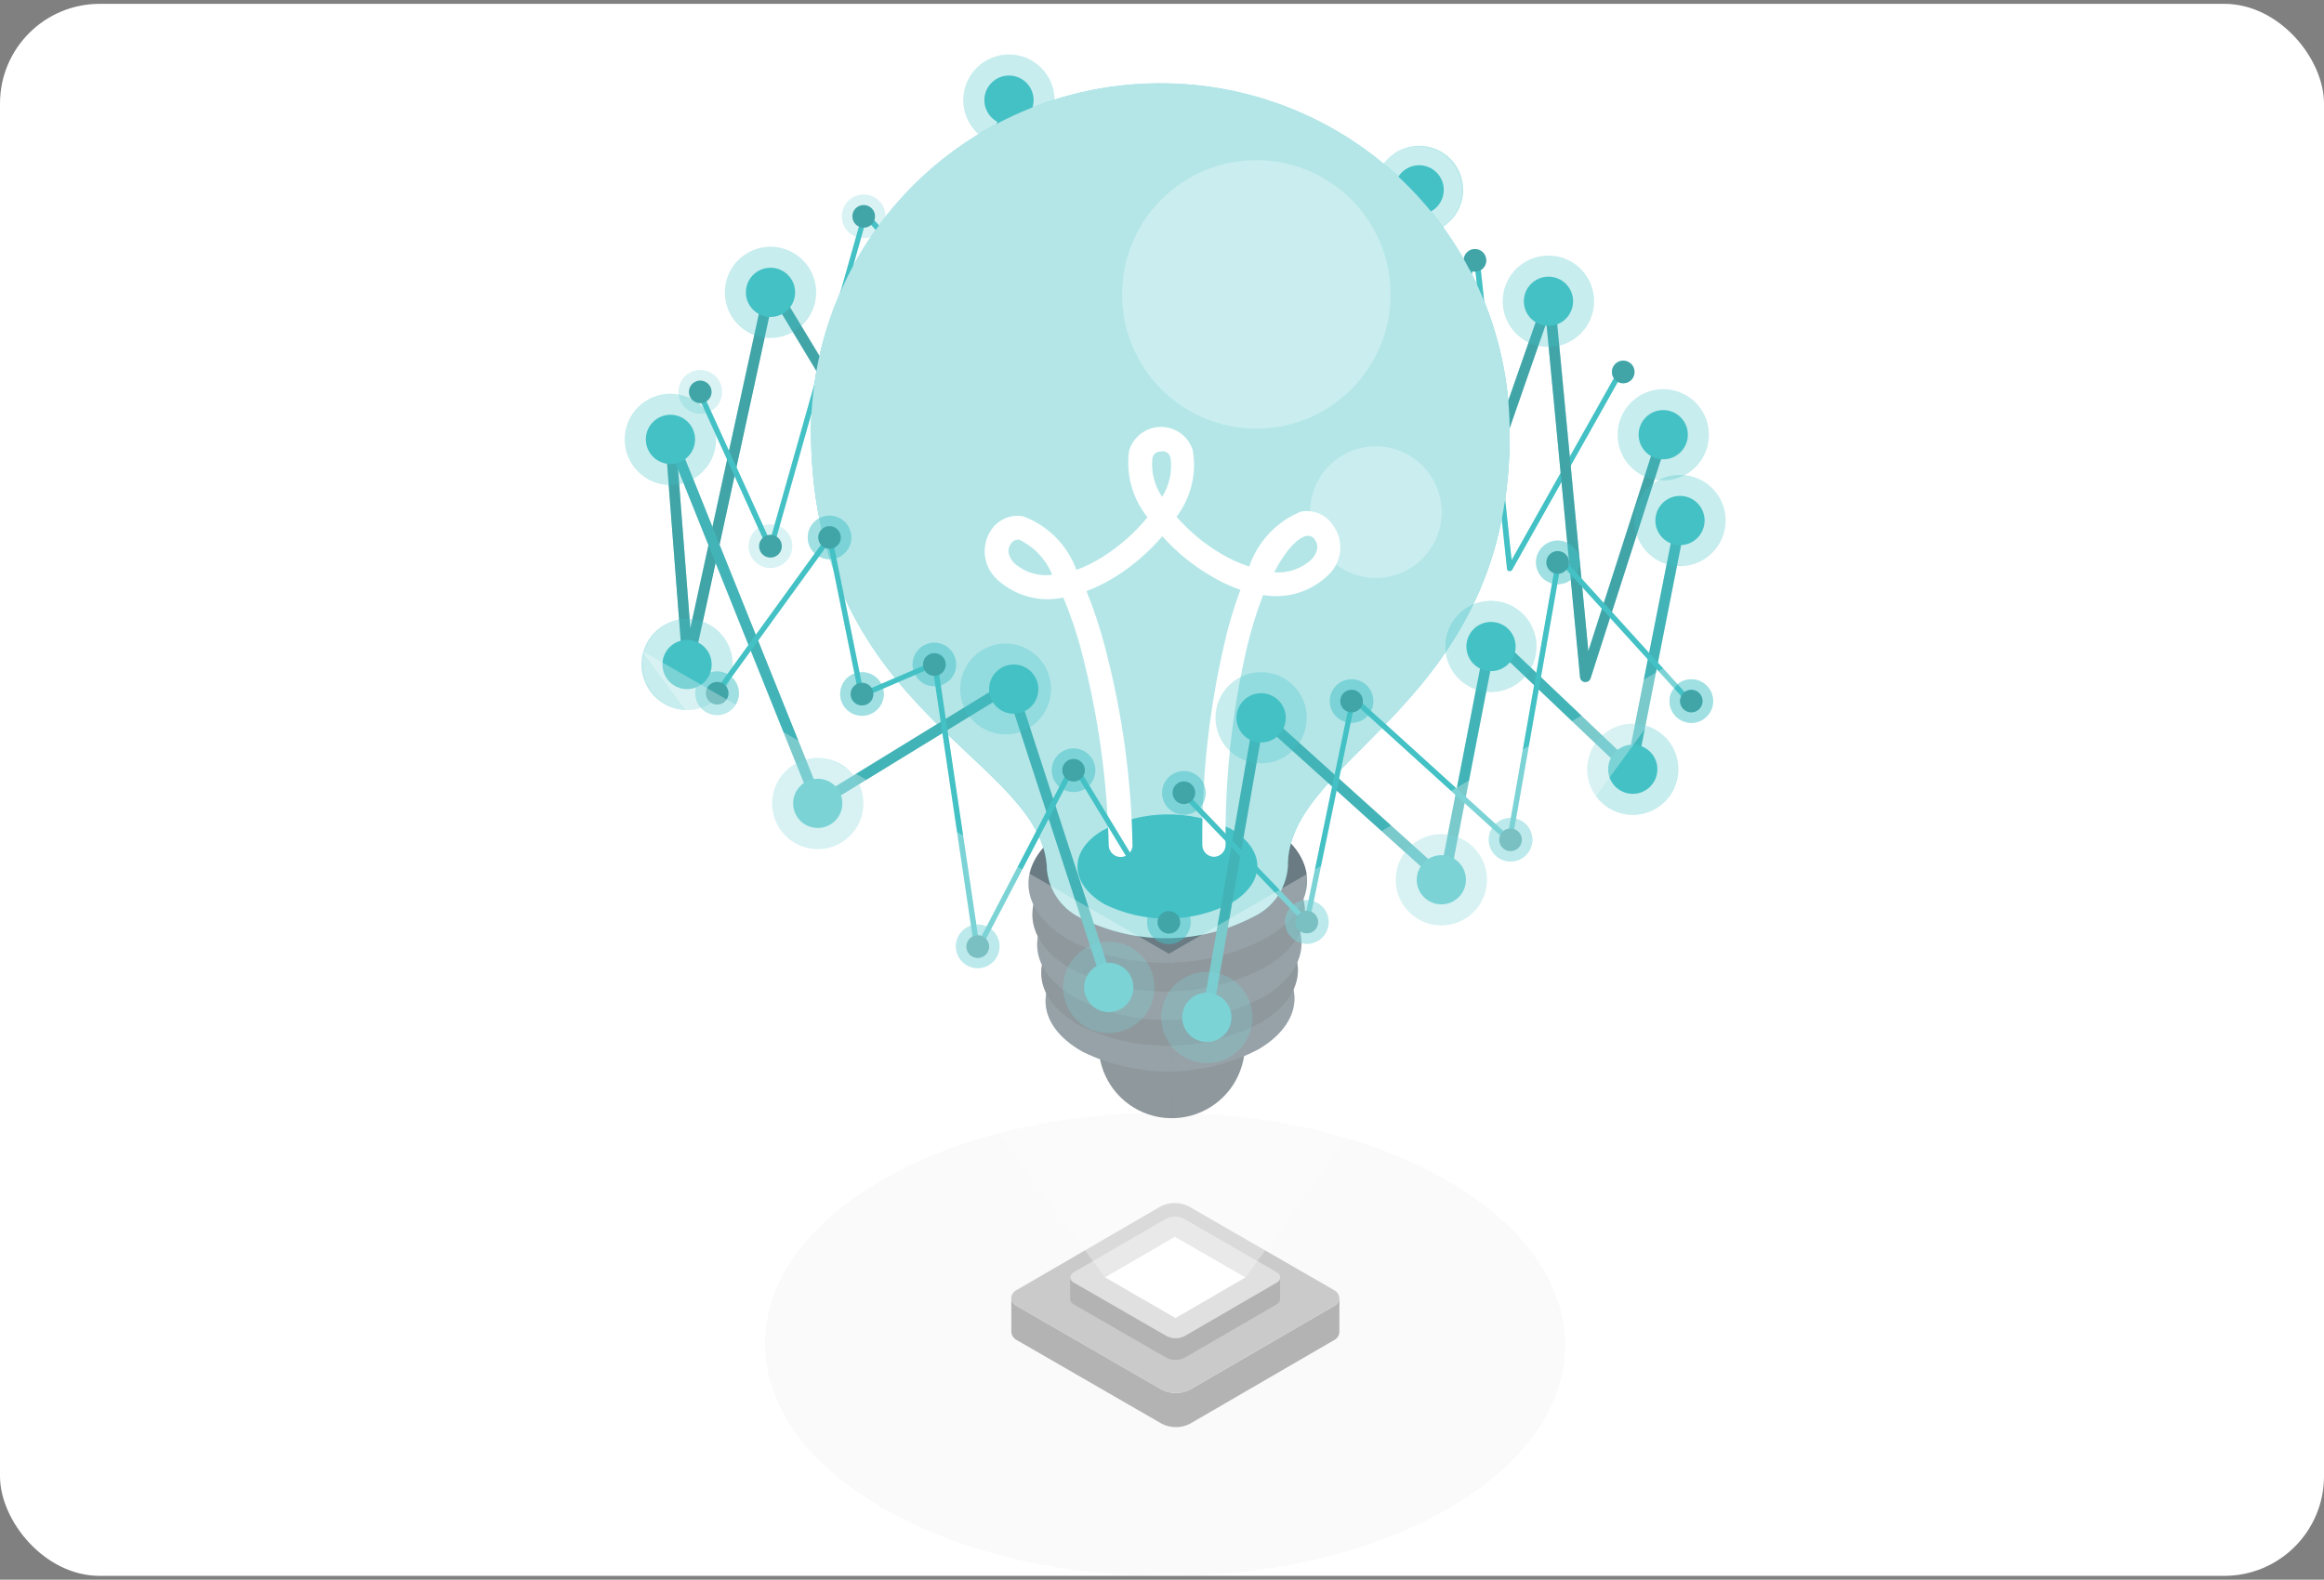<svg width="303" height="206" viewBox="0 0 303 206" fill="none" xmlns="http://www.w3.org/2000/svg">
<rect x="0" y="0" width="303" height="206" fill="#808080" stroke="none"/>
<g clip-path="url(#clip0_7305_13390)">
<rect y="0.5" width="303" height="205" rx="13" fill="white"/>
<path d="M188.666 153.945C168.229 142.143 135.202 142.143 114.897 153.945C94.593 165.746 94.695 184.881 115.132 196.682C135.57 208.484 168.604 208.484 188.908 196.682C209.212 184.881 209.111 165.752 188.666 153.945Z" fill="#E6E6E6" fill-opacity="0.21"/>
<path d="M89.673 87.336H89.628C89.464 87.324 89.309 87.254 89.192 87.137C89.075 87.02 89.005 86.865 88.993 86.701L86.731 57.34L88.097 57.232L90.003 81.947L99.79 37.036C99.821 36.903 99.89 36.782 99.99 36.688C100.089 36.594 100.214 36.532 100.349 36.509C100.484 36.484 100.624 36.501 100.749 36.558C100.873 36.615 100.978 36.709 101.048 36.826L118.963 66.466L130.885 11.972C130.917 11.832 130.992 11.706 131.099 11.61C131.206 11.514 131.34 11.454 131.483 11.438C131.625 11.422 131.769 11.451 131.893 11.522C132.018 11.592 132.117 11.701 132.175 11.832L149.639 49.562L160.945 15.88L162.216 16.319L150.357 51.634C150.313 51.768 150.228 51.885 150.114 51.968C150 52.051 149.863 52.097 149.722 52.098C149.589 52.1 149.458 52.065 149.345 51.995C149.233 51.925 149.143 51.824 149.086 51.704L131.756 14.26L119.929 68.43C119.902 68.567 119.833 68.693 119.732 68.791C119.631 68.888 119.503 68.952 119.364 68.974C119.226 68.996 119.084 68.975 118.958 68.914C118.832 68.854 118.727 68.755 118.658 68.633L100.788 39.013L90.378 86.802C90.343 86.96 90.252 87.1 90.123 87.198C89.994 87.296 89.835 87.345 89.673 87.336Z" fill="#15B2B7"/>
<g opacity="0.2">
<path d="M89.673 87.336H89.628C89.464 87.324 89.309 87.254 89.192 87.137C89.075 87.02 89.005 86.865 88.993 86.701L86.731 57.34L88.097 57.232L90.003 81.947L99.79 37.036C99.821 36.903 99.89 36.782 99.99 36.688C100.089 36.594 100.214 36.532 100.349 36.509C100.484 36.484 100.624 36.501 100.749 36.558C100.873 36.615 100.978 36.709 101.048 36.826L118.963 66.466L130.885 11.972C130.917 11.832 130.992 11.706 131.099 11.61C131.206 11.514 131.34 11.454 131.483 11.438C131.625 11.422 131.769 11.451 131.893 11.522C132.018 11.592 132.117 11.701 132.175 11.832L149.639 49.562L160.945 15.88L162.216 16.319L150.357 51.634C150.313 51.768 150.228 51.885 150.114 51.968C150 52.051 149.863 52.097 149.722 52.098C149.589 52.1 149.458 52.065 149.345 51.995C149.233 51.925 149.143 51.824 149.086 51.704L131.756 14.26L119.929 68.43C119.902 68.567 119.833 68.693 119.732 68.791C119.631 68.888 119.503 68.952 119.364 68.974C119.226 68.996 119.084 68.975 118.958 68.914C118.832 68.854 118.727 68.755 118.658 68.633L100.788 39.013L90.378 86.802C90.343 86.96 90.252 87.1 90.123 87.198C89.994 87.296 89.835 87.345 89.673 87.336Z" fill="black"/>
</g>
<path d="M131.551 16.268C133.324 16.268 134.76 14.831 134.76 13.059C134.76 11.287 133.324 9.85 131.551 9.85C129.779 9.85 128.342 11.287 128.342 13.059C128.342 14.831 129.779 16.268 131.551 16.268Z" fill="#15B2B7"/>
<path opacity="0.3" d="M137.492 13.139C137.543 9.855 134.921 7.151 131.636 7.1C128.351 7.05 125.648 9.672 125.597 12.957C125.547 16.241 128.169 18.945 131.453 18.996C134.738 19.046 137.442 16.424 137.492 13.139Z" fill="#15B2B7"/>
<path d="M196.824 74.48H196.748C196.677 74.465 196.613 74.428 196.565 74.375C196.517 74.321 196.488 74.253 196.481 74.181L192.3 34.748L178.382 67.102C178.353 67.173 178.3 67.231 178.233 67.268C178.166 67.305 178.089 67.318 178.013 67.305C177.938 67.293 177.869 67.255 177.817 67.199C177.765 67.142 177.733 67.07 177.727 66.994L174.035 24.784L174.715 24.727L178.318 65.583L192.223 33.3C192.251 33.229 192.303 33.171 192.368 33.134C192.434 33.097 192.511 33.084 192.585 33.096C192.66 33.107 192.73 33.142 192.782 33.196C192.835 33.25 192.869 33.32 192.878 33.395L197.079 73.037L211.06 48.17L211.657 48.507L197.148 74.308C197.117 74.365 197.069 74.412 197.012 74.442C196.954 74.473 196.889 74.486 196.824 74.48Z" fill="#15B2B7"/>
<path d="M175.852 24.758C175.852 25.051 175.765 25.337 175.603 25.581C175.44 25.824 175.209 26.014 174.938 26.126C174.667 26.238 174.37 26.267 174.082 26.21C173.795 26.153 173.531 26.012 173.324 25.805C173.117 25.598 172.976 25.334 172.919 25.047C172.862 24.76 172.891 24.462 173.003 24.191C173.115 23.921 173.305 23.69 173.549 23.527C173.792 23.364 174.078 23.277 174.371 23.277C174.566 23.276 174.759 23.314 174.939 23.388C175.119 23.462 175.283 23.572 175.42 23.709C175.558 23.847 175.667 24.01 175.741 24.19C175.815 24.37 175.853 24.563 175.852 24.758Z" fill="#15B2B7"/>
<path opacity="0.2" d="M175.852 24.758C175.852 25.051 175.765 25.337 175.603 25.581C175.44 25.824 175.209 26.014 174.938 26.126C174.667 26.238 174.37 26.267 174.082 26.21C173.795 26.153 173.531 26.012 173.324 25.805C173.117 25.598 172.976 25.334 172.919 25.047C172.862 24.76 172.891 24.462 173.003 24.191C173.115 23.921 173.305 23.69 173.549 23.527C173.792 23.364 174.078 23.277 174.371 23.277C174.566 23.276 174.759 23.314 174.939 23.388C175.119 23.462 175.283 23.572 175.42 23.709C175.558 23.847 175.667 24.01 175.741 24.19C175.815 24.37 175.853 24.563 175.852 24.758Z" fill="black"/>
<path d="M193.777 33.955C193.776 34.247 193.688 34.531 193.525 34.773C193.363 35.014 193.132 35.202 192.862 35.313C192.593 35.424 192.297 35.452 192.011 35.394C191.725 35.337 191.463 35.196 191.258 34.989C191.052 34.783 190.912 34.52 190.856 34.234C190.8 33.949 190.829 33.652 190.941 33.383C191.053 33.114 191.242 32.884 191.484 32.723C191.726 32.561 192.011 32.475 192.302 32.475C192.497 32.475 192.689 32.513 192.868 32.587C193.047 32.662 193.21 32.771 193.347 32.909C193.484 33.046 193.593 33.21 193.666 33.389C193.74 33.569 193.778 33.761 193.777 33.955Z" fill="#15B2B7"/>
<path opacity="0.2" d="M193.777 33.955C193.776 34.247 193.688 34.531 193.525 34.773C193.363 35.014 193.132 35.202 192.862 35.313C192.593 35.424 192.297 35.452 192.011 35.394C191.725 35.337 191.463 35.196 191.258 34.989C191.052 34.783 190.912 34.52 190.856 34.234C190.8 33.949 190.829 33.652 190.941 33.383C191.053 33.114 191.242 32.884 191.484 32.723C191.726 32.561 192.011 32.475 192.302 32.475C192.497 32.475 192.689 32.513 192.868 32.587C193.047 32.662 193.21 32.771 193.347 32.909C193.484 33.046 193.593 33.21 193.666 33.389C193.74 33.569 193.778 33.761 193.777 33.955Z" fill="black"/>
<path d="M213.109 48.508C213.108 48.799 213.02 49.084 212.857 49.325C212.695 49.567 212.464 49.755 212.194 49.866C211.925 49.976 211.629 50.005 211.343 49.947C211.057 49.889 210.795 49.748 210.59 49.542C210.384 49.336 210.244 49.073 210.188 48.787C210.132 48.501 210.161 48.205 210.273 47.936C210.385 47.667 210.574 47.437 210.816 47.275C211.058 47.114 211.343 47.027 211.635 47.027C211.829 47.027 212.021 47.066 212.2 47.14C212.38 47.215 212.542 47.324 212.679 47.461C212.816 47.599 212.925 47.762 212.998 47.942C213.072 48.121 213.11 48.314 213.109 48.508Z" fill="#15B2B7"/>
<path opacity="0.2" d="M213.109 48.508C213.108 48.799 213.02 49.084 212.857 49.325C212.695 49.567 212.464 49.755 212.194 49.866C211.925 49.976 211.629 50.005 211.343 49.947C211.057 49.889 210.795 49.748 210.59 49.542C210.384 49.336 210.244 49.073 210.188 48.787C210.132 48.501 210.161 48.205 210.273 47.936C210.385 47.667 210.574 47.437 210.816 47.275C211.058 47.114 211.343 47.027 211.635 47.027C211.829 47.027 212.021 47.066 212.2 47.14C212.38 47.215 212.542 47.324 212.679 47.461C212.816 47.599 212.925 47.762 212.998 47.942C213.072 48.121 213.11 48.314 213.109 48.508Z" fill="black"/>
<path d="M206.715 88.937H206.645C206.48 88.925 206.325 88.854 206.209 88.738C206.092 88.621 206.021 88.466 206.009 88.302L201.612 42.088L191.965 69.827C191.914 69.973 191.816 70.097 191.686 70.18C191.556 70.263 191.402 70.3 191.248 70.284C191.095 70.269 190.951 70.202 190.84 70.095C190.729 69.988 190.657 69.847 190.637 69.694L184.828 27.058L170.39 63.224C170.331 63.365 170.228 63.482 170.096 63.557C169.964 63.632 169.811 63.662 169.661 63.641C169.51 63.62 169.371 63.549 169.265 63.441C169.159 63.332 169.092 63.191 169.074 63.04L165.445 27.452L166.812 27.312L170.154 60.104L184.523 24.109C184.581 23.971 184.682 23.854 184.812 23.777C184.941 23.701 185.092 23.668 185.241 23.683C185.391 23.702 185.531 23.77 185.638 23.878C185.745 23.985 185.814 24.124 185.832 24.274L191.609 66.663L201.377 38.7C201.427 38.553 201.526 38.428 201.658 38.346C201.79 38.263 201.947 38.229 202.101 38.249C202.26 38.268 202.407 38.342 202.518 38.458C202.628 38.574 202.694 38.725 202.705 38.885L207.083 84.901L216.33 56.139L217.633 56.558L207.369 88.486C207.321 88.62 207.232 88.736 207.115 88.817C206.997 88.898 206.858 88.94 206.715 88.937Z" fill="#15B2B7"/>
<g opacity="0.2">
<path d="M206.715 88.937H206.645C206.48 88.925 206.325 88.854 206.209 88.738C206.092 88.621 206.021 88.466 206.009 88.302L201.612 42.088L191.965 69.827C191.914 69.973 191.816 70.097 191.686 70.18C191.556 70.263 191.402 70.3 191.248 70.284C191.095 70.269 190.951 70.202 190.84 70.095C190.729 69.988 190.657 69.847 190.637 69.694L184.828 27.058L170.39 63.224C170.331 63.365 170.228 63.482 170.096 63.557C169.964 63.632 169.811 63.662 169.661 63.641C169.51 63.62 169.371 63.549 169.265 63.441C169.159 63.332 169.092 63.191 169.074 63.04L165.445 27.452L166.812 27.312L170.154 60.104L184.523 24.109C184.581 23.971 184.682 23.854 184.812 23.777C184.941 23.701 185.092 23.668 185.241 23.683C185.391 23.702 185.531 23.77 185.638 23.878C185.745 23.985 185.814 24.124 185.832 24.274L191.609 66.663L201.377 38.7C201.427 38.553 201.526 38.428 201.658 38.346C201.79 38.263 201.947 38.229 202.101 38.249C202.26 38.268 202.407 38.342 202.518 38.458C202.628 38.574 202.694 38.725 202.705 38.885L207.083 84.901L216.33 56.139L217.633 56.558L207.369 88.486C207.321 88.62 207.232 88.736 207.115 88.817C206.997 88.898 206.858 88.94 206.715 88.937Z" fill="black"/>
</g>
<path opacity="0.3" d="M185.023 30.509C188.199 30.509 190.774 27.933 190.774 24.757C190.774 21.581 188.199 19.006 185.023 19.006C181.846 19.006 179.271 21.581 179.271 24.757C179.271 27.933 181.846 30.509 185.023 30.509Z" fill="#15B2B7"/>
<path d="M185.026 27.967C186.798 27.967 188.235 26.531 188.235 24.758C188.235 22.986 186.798 21.549 185.026 21.549C183.253 21.549 181.816 22.986 181.816 24.758C181.816 26.531 183.253 27.967 185.026 27.967Z" fill="#15B2B7"/>
<path d="M100.456 71.906C100.39 71.905 100.325 71.886 100.27 71.85C100.215 71.814 100.171 71.763 100.145 71.702L90.904 51.366L91.54 51.08L100.392 70.539L112.467 27.84C112.484 27.782 112.516 27.73 112.559 27.688C112.603 27.646 112.657 27.617 112.716 27.603C112.774 27.589 112.836 27.59 112.893 27.607C112.951 27.624 113.004 27.656 113.045 27.7L134.284 50.705L147.896 18.631C147.922 18.568 147.966 18.514 148.023 18.476C148.079 18.438 148.146 18.418 148.214 18.418C148.282 18.418 148.349 18.438 148.405 18.476C148.462 18.514 148.506 18.568 148.532 18.631L160.466 43.029L159.831 43.327L148.22 19.604L134.69 51.481C134.669 51.534 134.635 51.58 134.59 51.616C134.546 51.651 134.493 51.675 134.436 51.684C134.38 51.693 134.322 51.689 134.268 51.671C134.214 51.654 134.165 51.623 134.125 51.582L112.937 28.647L100.786 71.651C100.769 71.719 100.73 71.78 100.677 71.826C100.624 71.871 100.557 71.899 100.488 71.906H100.456Z" fill="#15B2B7"/>
<path d="M92.773 51.105C92.773 51.397 92.686 51.682 92.525 51.924C92.362 52.167 92.132 52.356 91.863 52.467C91.593 52.579 91.297 52.608 91.011 52.551C90.725 52.494 90.462 52.354 90.256 52.148C90.05 51.942 89.909 51.679 89.853 51.393C89.796 51.107 89.825 50.81 89.936 50.541C90.048 50.272 90.237 50.041 90.48 49.879C90.722 49.717 91.007 49.631 91.299 49.631C91.69 49.631 92.065 49.786 92.341 50.063C92.618 50.339 92.773 50.714 92.773 51.105Z" fill="#15B2B7"/>
<path opacity="0.2" d="M91.3 53.952C90.737 53.952 90.187 53.785 89.718 53.472C89.25 53.159 88.885 52.715 88.67 52.194C88.454 51.674 88.398 51.102 88.508 50.549C88.618 49.997 88.889 49.49 89.287 49.092C89.685 48.694 90.192 48.422 90.745 48.312C91.297 48.203 91.87 48.259 92.39 48.474C92.91 48.69 93.355 49.055 93.667 49.523C93.98 49.991 94.147 50.542 94.147 51.105C94.147 51.86 93.847 52.584 93.313 53.118C92.779 53.652 92.055 53.952 91.3 53.952Z" fill="#15B2B7"/>
<path opacity="0.2" d="M92.773 51.105C92.773 51.397 92.686 51.682 92.525 51.924C92.362 52.167 92.132 52.356 91.863 52.467C91.593 52.579 91.297 52.608 91.011 52.551C90.725 52.494 90.462 52.354 90.256 52.148C90.05 51.942 89.909 51.679 89.853 51.393C89.796 51.107 89.825 50.81 89.936 50.541C90.048 50.272 90.237 50.041 90.48 49.879C90.722 49.717 91.007 49.631 91.299 49.631C91.69 49.631 92.065 49.786 92.341 50.063C92.618 50.339 92.773 50.714 92.773 51.105Z" fill="black"/>
<path d="M101.932 71.221C101.933 71.514 101.847 71.801 101.685 72.046C101.523 72.29 101.292 72.481 101.021 72.594C100.75 72.707 100.452 72.736 100.164 72.679C99.876 72.623 99.612 72.481 99.404 72.274C99.197 72.066 99.056 71.802 98.999 71.514C98.942 71.226 98.972 70.928 99.085 70.657C99.198 70.386 99.388 70.155 99.633 69.993C99.877 69.831 100.164 69.745 100.458 69.746C100.849 69.746 101.224 69.901 101.5 70.178C101.777 70.454 101.932 70.829 101.932 71.221Z" fill="#15B2B7"/>
<path opacity="0.2" d="M100.457 74.067C99.894 74.068 99.343 73.903 98.874 73.59C98.404 73.278 98.038 72.834 97.822 72.314C97.606 71.794 97.548 71.221 97.657 70.669C97.767 70.116 98.037 69.608 98.435 69.209C98.833 68.81 99.34 68.539 99.893 68.428C100.445 68.318 101.018 68.374 101.539 68.589C102.059 68.805 102.504 69.169 102.817 69.638C103.13 70.106 103.298 70.657 103.298 71.22C103.296 71.974 102.996 72.696 102.464 73.229C101.932 73.763 101.21 74.064 100.457 74.067Z" fill="#15B2B7"/>
<path opacity="0.2" d="M101.932 71.221C101.933 71.514 101.847 71.801 101.685 72.046C101.523 72.29 101.292 72.481 101.021 72.594C100.75 72.707 100.452 72.736 100.164 72.679C99.876 72.623 99.612 72.481 99.404 72.274C99.197 72.066 99.056 71.802 98.999 71.514C98.942 71.226 98.972 70.928 99.085 70.657C99.198 70.386 99.388 70.155 99.633 69.993C99.877 69.831 100.164 69.745 100.458 69.746C100.849 69.746 101.224 69.901 101.5 70.178C101.777 70.454 101.932 70.829 101.932 71.221Z" fill="black"/>
<path d="M112.607 29.689C113.421 29.689 114.082 29.029 114.082 28.215C114.082 27.4 113.421 26.74 112.607 26.74C111.793 26.74 111.133 27.4 111.133 28.215C111.133 29.029 111.793 29.689 112.607 29.689Z" fill="#15B2B7"/>
<path opacity="0.2" d="M112.607 31.055C112.043 31.055 111.493 30.888 111.024 30.575C110.556 30.262 110.191 29.817 109.976 29.296C109.761 28.776 109.705 28.203 109.815 27.651C109.925 27.098 110.197 26.591 110.596 26.193C110.995 25.795 111.503 25.524 112.055 25.415C112.608 25.306 113.181 25.363 113.701 25.58C114.221 25.796 114.665 26.162 114.977 26.631C115.289 27.1 115.455 27.651 115.454 28.215C115.454 28.588 115.38 28.958 115.237 29.303C115.094 29.648 114.884 29.962 114.62 30.226C114.355 30.489 114.041 30.699 113.696 30.841C113.35 30.983 112.98 31.056 112.607 31.055Z" fill="#15B2B7"/>
<path opacity="0.2" d="M112.607 29.689C113.421 29.689 114.082 29.029 114.082 28.215C114.082 27.4 113.421 26.74 112.607 26.74C111.793 26.74 111.133 27.4 111.133 28.215C111.133 29.029 111.793 29.689 112.607 29.689Z" fill="black"/>
<path d="M149.671 18.861C149.671 19.153 149.585 19.438 149.423 19.68C149.261 19.923 149.031 20.112 148.761 20.223C148.492 20.335 148.195 20.364 147.909 20.307C147.623 20.25 147.361 20.11 147.154 19.904C146.948 19.697 146.808 19.435 146.751 19.149C146.694 18.863 146.723 18.566 146.835 18.297C146.946 18.027 147.135 17.797 147.378 17.635C147.62 17.473 147.905 17.387 148.197 17.387C148.588 17.387 148.963 17.542 149.24 17.819C149.516 18.095 149.671 18.47 149.671 18.861Z" fill="#15B2B7"/>
<path opacity="0.2" d="M148.197 21.675C147.634 21.676 147.083 21.51 146.614 21.198C146.145 20.886 145.779 20.442 145.562 19.921C145.346 19.401 145.289 18.829 145.398 18.276C145.507 17.723 145.777 17.215 146.175 16.817C146.573 16.418 147.081 16.146 147.633 16.036C148.185 15.925 148.758 15.981 149.279 16.197C149.799 16.412 150.244 16.777 150.558 17.245C150.871 17.713 151.038 18.264 151.038 18.828C151.036 19.581 150.737 20.303 150.204 20.837C149.672 21.37 148.951 21.671 148.197 21.675Z" fill="#15B2B7"/>
<path opacity="0.2" d="M149.671 18.861C149.671 19.153 149.585 19.438 149.423 19.68C149.261 19.923 149.031 20.112 148.761 20.223C148.492 20.335 148.195 20.364 147.909 20.307C147.623 20.25 147.361 20.11 147.154 19.904C146.948 19.697 146.808 19.435 146.751 19.149C146.694 18.863 146.723 18.566 146.835 18.297C146.946 18.027 147.135 17.797 147.378 17.635C147.62 17.473 147.905 17.387 148.197 17.387C148.588 17.387 148.963 17.542 149.24 17.819C149.516 18.095 149.671 18.47 149.671 18.861Z" fill="black"/>
<path d="M162.304 136.155C162.33 138.038 161.798 139.886 160.775 141.466C159.752 143.047 158.284 144.289 156.556 145.036C154.827 145.783 152.917 146.002 151.064 145.665C149.212 145.327 147.501 144.449 146.147 143.14C144.794 141.832 143.858 140.151 143.458 138.312C143.058 136.472 143.212 134.555 143.9 132.802C144.588 131.05 145.78 129.54 147.325 128.464C148.87 127.388 150.699 126.794 152.581 126.756C153.838 126.731 155.087 126.954 156.257 127.413C157.427 127.873 158.494 128.559 159.398 129.433C160.302 130.306 161.024 131.35 161.523 132.504C162.021 133.657 162.287 134.898 162.304 136.155Z" fill="#37474F"/>
<path d="M141.18 137.161C134.781 133.608 134.679 127.679 140.977 123.898C144.509 122.044 148.428 121.048 152.417 120.989C156.406 120.931 160.352 121.812 163.938 123.561C170.293 127.126 170.413 133.062 164.135 136.799C160.607 138.661 156.69 139.665 152.701 139.728C148.712 139.791 144.765 138.911 141.18 137.161Z" fill="#455A64"/>
<path d="M140.768 133.729C134.178 130.043 134.07 123.936 140.54 120.053C144.182 118.142 148.222 117.113 152.334 117.048C156.447 116.983 160.517 117.884 164.218 119.678C170.809 123.364 170.917 129.471 164.409 133.335C160.78 135.264 156.746 136.306 152.636 136.375C148.527 136.443 144.46 135.536 140.768 133.729Z" fill="#37474F"/>
<path d="M140.361 130.221C133.593 126.408 133.485 120.149 140.208 116.304C143.947 114.339 148.095 113.281 152.317 113.216C156.54 113.151 160.719 114.08 164.516 115.929C171.322 119.704 171.437 126.014 164.77 130.012C161.004 131.96 156.831 132.994 152.591 133.031C148.35 133.067 144.16 132.105 140.361 130.221Z" fill="#455A64"/>
<path d="M139.901 126.49C132.911 122.607 132.828 116.106 139.698 112.001C143.559 109.961 147.845 108.859 152.211 108.785C156.577 108.711 160.898 109.667 164.826 111.575C171.816 115.49 171.937 121.972 165.042 126.096C161.176 128.13 156.886 129.225 152.519 129.294C148.151 129.362 143.829 128.402 139.901 126.49Z" fill="#37474F"/>
<path d="M139.554 122.688C132.328 118.557 132.284 112.075 139.319 107.862C143.263 105.778 147.645 104.657 152.106 104.589C156.567 104.522 160.981 105.51 164.987 107.474C172.136 111.427 172.238 118.055 165.203 122.269C161.262 124.351 156.885 125.475 152.428 125.548C147.972 125.62 143.561 124.641 139.554 122.688Z" fill="#455A64"/>
<path d="M150.624 10.871C144.648 10.951 138.747 12.207 133.257 14.568C127.767 16.929 122.796 20.349 118.629 24.632C114.461 28.915 111.178 33.977 108.967 39.529C106.757 45.081 105.661 51.014 105.745 56.99V57.2C106.31 93.385 136.204 98.939 136.509 113.492C136.657 114.875 137.171 116.193 137.999 117.311C138.827 118.428 139.938 119.304 141.218 119.847C144.691 121.544 148.514 122.399 152.378 122.343C156.243 122.287 160.04 121.321 163.461 119.523C164.707 118.933 165.775 118.024 166.556 116.888C167.338 115.751 167.805 114.429 167.91 113.054C167.643 98.444 197.384 91.942 196.825 55.751C196.746 49.777 195.491 43.877 193.132 38.389C190.773 32.9 187.356 27.93 183.075 23.763C178.795 19.595 173.736 16.311 168.186 14.1C162.636 11.888 156.705 10.791 150.732 10.871H150.624Z" fill="#15B2B7"/>
<g opacity="0.6">
<path d="M150.624 10.871C144.648 10.951 138.747 12.207 133.257 14.568C127.767 16.929 122.796 20.349 118.629 24.632C114.461 28.915 111.178 33.977 108.967 39.529C106.757 45.081 105.661 51.014 105.745 56.99V57.2C106.31 93.385 136.204 98.939 136.509 113.492C136.657 114.875 137.171 116.193 137.999 117.311C138.827 118.428 139.938 119.304 141.218 119.847C144.691 121.544 148.514 122.399 152.378 122.343C156.243 122.287 160.04 121.321 163.461 119.523C164.707 118.933 165.775 118.024 166.556 116.888C167.338 115.751 167.805 114.429 167.91 113.054C167.643 98.444 197.384 91.942 196.825 55.751C196.746 49.777 195.491 43.877 193.132 38.389C190.773 32.9 187.356 27.93 183.075 23.763C178.795 19.595 173.736 16.311 168.186 14.1C162.636 11.888 156.705 10.791 150.732 10.871H150.624Z" fill="white"/>
</g>
<path d="M144.003 117.917C139.465 115.273 139.249 111.028 143.704 108.32C146.279 106.969 149.136 106.242 152.044 106.199C154.952 106.156 157.829 106.798 160.443 108.073C164.981 110.716 165.165 114.974 160.589 117.726C158.032 119.052 155.199 119.76 152.319 119.793C149.438 119.826 146.59 119.183 144.003 117.917Z" fill="#15B2B7"/>
<path d="M158.319 111.733C157.919 111.735 157.533 111.583 157.242 111.309C156.951 111.034 156.777 110.658 156.756 110.259C156.664 101.493 157.609 92.747 159.571 84.203C160.116 81.728 160.836 79.294 161.725 76.92C160.325 76.432 158.983 75.793 157.721 75.013C155.414 73.645 153.331 71.93 151.544 69.93C149.821 71.936 147.815 73.68 145.59 75.109C144.349 75.899 143.031 76.561 141.656 77.085C142.61 79.442 143.411 81.857 144.052 84.317C146.294 92.809 147.504 101.54 147.655 110.322C147.626 110.715 147.447 111.083 147.156 111.349C146.866 111.615 146.484 111.761 146.09 111.756C145.695 111.751 145.318 111.596 145.034 111.323C144.749 111.049 144.58 110.678 144.56 110.284C144.369 101.776 143.188 93.32 141.04 85.086C140.422 82.643 139.616 80.25 138.631 77.93C137.099 78.257 135.511 78.208 134.002 77.789C132.492 77.37 131.107 76.592 129.963 75.522C129.105 74.724 128.558 73.648 128.417 72.485C128.276 71.322 128.551 70.147 129.194 69.167C129.634 68.48 130.268 67.938 131.015 67.611C131.763 67.284 132.591 67.186 133.394 67.33C134.991 67.921 136.439 68.852 137.638 70.059C138.838 71.267 139.76 72.721 140.34 74.321C141.588 73.861 142.78 73.262 143.893 72.535C146.06 71.159 147.991 69.442 149.612 67.451C148.641 66.249 147.927 64.861 147.513 63.373C147.098 61.884 146.993 60.326 147.204 58.795C147.465 57.906 148.004 57.123 148.742 56.562C149.48 56 150.378 55.689 151.305 55.674C152.232 55.66 153.139 55.941 153.895 56.479C154.65 57.016 155.214 57.781 155.504 58.662C155.773 60.183 155.725 61.744 155.362 63.246C154.999 64.747 154.329 66.157 153.394 67.388C155.076 69.307 157.054 70.946 159.253 72.243C160.395 72.92 161.607 73.47 162.869 73.882C163.417 72.276 164.301 70.805 165.464 69.568C166.627 68.332 168.042 67.359 169.612 66.714C170.417 66.562 171.25 66.655 172.003 66.981C172.755 67.308 173.392 67.852 173.831 68.544C174.51 69.497 174.826 70.66 174.724 71.825C174.621 72.99 174.107 74.08 173.272 74.899C172.162 76.004 170.803 76.826 169.308 77.295C167.814 77.764 166.229 77.866 164.687 77.594C163.778 79.946 163.041 82.361 162.481 84.819C160.6 93.123 159.698 101.618 159.793 110.131C159.805 110.542 159.654 110.941 159.373 111.241C159.092 111.541 158.704 111.718 158.293 111.733H158.319ZM132.625 70.387C132.445 70.398 132.27 70.457 132.12 70.559C131.97 70.661 131.85 70.801 131.774 70.965C131.024 71.995 131.92 73.113 132.212 73.412C132.879 74.016 133.67 74.466 134.53 74.731C135.39 74.996 136.297 75.068 137.188 74.944C136.361 72.934 134.819 71.302 132.861 70.362L132.625 70.387ZM166.129 74.626C167.029 74.703 167.934 74.588 168.786 74.287C169.637 73.987 170.415 73.509 171.067 72.885C171.328 72.567 172.211 71.448 171.455 70.425C171.35 70.228 171.185 70.069 170.984 69.972C170.783 69.874 170.556 69.844 170.336 69.885C169.294 70.088 167.712 71.55 166.129 74.626ZM151.449 58.897C151.177 58.851 150.898 58.915 150.672 59.075C150.447 59.234 150.295 59.477 150.248 59.749C150.056 61.529 150.507 63.318 151.519 64.795C152.47 63.281 152.859 61.482 152.618 59.711C152.572 59.439 152.419 59.196 152.194 59.036C151.969 58.877 151.689 58.813 151.417 58.859L151.449 58.897Z" fill="white"/>
<g opacity="0.3">
<path d="M163.799 55.892C173.465 55.892 181.3 48.056 181.3 38.39C181.3 28.724 173.465 20.889 163.799 20.889C154.133 20.889 146.297 28.724 146.297 38.39C146.297 48.056 154.133 55.892 163.799 55.892Z" fill="white"/>
<path d="M179.382 75.368C184.12 75.368 187.961 71.526 187.961 66.788C187.961 62.05 184.12 58.209 179.382 58.209C174.644 58.209 170.803 62.05 170.803 66.788C170.803 71.526 174.644 75.368 179.382 75.368Z" fill="white"/>
</g>
<path d="M143.912 128.846L131.386 90.392L106.97 105.346C106.885 105.397 106.79 105.429 106.691 105.44C106.593 105.451 106.493 105.44 106.398 105.409C106.304 105.378 106.217 105.327 106.145 105.259C106.073 105.191 106.016 105.107 105.979 105.015L87.441 58.827L88.712 58.318L106.964 103.757L131.412 88.765C131.5 88.71 131.6 88.676 131.703 88.665C131.807 88.654 131.911 88.666 132.009 88.702C132.106 88.738 132.193 88.796 132.265 88.871C132.336 88.946 132.39 89.036 132.422 89.134L145.215 128.421L143.912 128.846Z" fill="#15B2B7"/>
<g opacity="0.1">
<path d="M143.912 128.846L131.386 90.392L106.97 105.346C106.885 105.397 106.79 105.429 106.691 105.44C106.593 105.451 106.493 105.44 106.398 105.409C106.304 105.378 106.217 105.327 106.145 105.259C106.073 105.191 106.016 105.107 105.979 105.015L87.441 58.827L88.712 58.318L106.964 103.757L131.412 88.765C131.5 88.71 131.6 88.676 131.703 88.665C131.807 88.654 131.911 88.666 132.009 88.702C132.106 88.738 132.193 88.796 132.265 88.871C132.336 88.946 132.39 89.036 132.422 89.134L145.215 128.421L143.912 128.846Z" fill="black"/>
</g>
<path d="M158.023 132.786L156.676 132.551L163.571 93.029C163.592 92.908 163.645 92.795 163.724 92.701C163.804 92.607 163.906 92.536 164.022 92.495C164.138 92.456 164.262 92.447 164.381 92.472C164.501 92.497 164.612 92.553 164.702 92.635L187.854 113.492L193.783 82.988C193.806 82.868 193.862 82.756 193.943 82.664C194.025 82.572 194.129 82.504 194.246 82.466C194.363 82.429 194.488 82.423 194.607 82.45C194.727 82.477 194.837 82.536 194.927 82.62L212.257 99.092L218.428 67.838L219.769 68.105L213.356 100.573C213.335 100.694 213.28 100.807 213.198 100.899C213.116 100.991 213.01 101.058 212.892 101.094C212.776 101.131 212.651 101.137 212.532 101.11C212.412 101.083 212.302 101.025 212.212 100.941L194.889 84.475L188.972 114.941C188.949 115.061 188.894 115.172 188.814 115.264C188.734 115.356 188.63 115.424 188.514 115.462C188.4 115.502 188.277 115.51 188.158 115.485C188.04 115.46 187.93 115.404 187.841 115.323L164.709 94.484L158.023 132.786Z" fill="#15B2B7"/>
<g opacity="0.1">
<path d="M158.023 132.786L156.676 132.551L163.571 93.029C163.592 92.908 163.645 92.795 163.724 92.701C163.804 92.607 163.906 92.536 164.022 92.495C164.138 92.456 164.262 92.447 164.381 92.472C164.501 92.497 164.612 92.553 164.702 92.635L187.854 113.492L193.783 82.988C193.806 82.868 193.862 82.756 193.943 82.664C194.025 82.572 194.129 82.504 194.246 82.466C194.363 82.429 194.488 82.423 194.607 82.45C194.727 82.477 194.837 82.536 194.927 82.62L212.257 99.092L218.428 67.838L219.769 68.105L213.356 100.573C213.335 100.694 213.28 100.807 213.198 100.899C213.116 100.991 213.01 101.058 212.892 101.094C212.776 101.131 212.651 101.137 212.532 101.11C212.412 101.083 212.302 101.025 212.212 100.941L194.889 84.475L188.972 114.941C188.949 115.061 188.894 115.172 188.814 115.264C188.734 115.356 188.63 115.424 188.514 115.462C188.4 115.502 188.277 115.51 188.158 115.485C188.04 115.46 187.93 115.404 187.841 115.323L164.709 94.484L158.023 132.786Z" fill="black"/>
</g>
<path d="M87.412 60.507C89.185 60.507 90.622 59.07 90.622 57.297C90.622 55.525 89.185 54.088 87.412 54.088C85.64 54.088 84.203 55.525 84.203 57.297C84.203 59.07 85.64 60.507 87.412 60.507Z" fill="#15B2B7"/>
<path d="M89.576 89.866C91.349 89.866 92.786 88.429 92.786 86.656C92.786 84.884 91.349 83.447 89.576 83.447C87.804 83.447 86.367 84.884 86.367 86.656C86.367 88.429 87.804 89.866 89.576 89.866Z" fill="#15B2B7"/>
<path d="M100.457 41.333C102.23 41.333 103.667 39.896 103.667 38.123C103.667 36.351 102.23 34.914 100.457 34.914C98.685 34.914 97.248 36.351 97.248 38.123C97.248 39.896 98.685 41.333 100.457 41.333Z" fill="#15B2B7"/>
<path d="M201.889 42.497C203.661 42.497 205.098 41.06 205.098 39.287C205.098 37.515 203.661 36.078 201.889 36.078C200.117 36.078 198.68 37.515 198.68 39.287C198.68 41.06 200.117 42.497 201.889 42.497Z" fill="#15B2B7"/>
<path d="M216.85 59.895C218.622 59.895 220.059 58.458 220.059 56.686C220.059 54.913 218.622 53.477 216.85 53.477C215.077 53.477 213.641 54.913 213.641 56.686C213.641 58.458 215.077 59.895 216.85 59.895Z" fill="#15B2B7"/>
<path d="M106.616 107.971C108.388 107.971 109.825 106.534 109.825 104.762C109.825 102.99 108.388 101.553 106.616 101.553C104.843 101.553 103.406 102.99 103.406 104.762C103.406 106.534 104.843 107.971 106.616 107.971Z" fill="#15B2B7"/>
<path d="M132.168 93.075C133.941 93.075 135.378 91.638 135.378 89.865C135.378 88.093 133.941 86.656 132.168 86.656C130.396 86.656 128.959 88.093 128.959 89.865C128.959 91.638 130.396 93.075 132.168 93.075Z" fill="#15B2B7"/>
<path d="M144.561 131.979C146.333 131.979 147.77 130.542 147.77 128.77C147.77 126.997 146.333 125.561 144.561 125.561C142.788 125.561 141.352 126.997 141.352 128.77C141.352 130.542 142.788 131.979 144.561 131.979Z" fill="#15B2B7"/>
<path d="M157.346 135.876C159.118 135.876 160.555 134.439 160.555 132.666C160.555 130.894 159.118 129.457 157.346 129.457C155.574 129.457 154.137 130.894 154.137 132.666C154.137 134.439 155.574 135.876 157.346 135.876Z" fill="#15B2B7"/>
<path d="M167.636 93.602C167.638 94.238 167.45 94.861 167.098 95.39C166.745 95.92 166.243 96.333 165.656 96.577C165.068 96.822 164.421 96.886 163.797 96.763C163.173 96.639 162.6 96.334 162.149 95.884C161.699 95.435 161.392 94.862 161.267 94.238C161.143 93.614 161.206 92.967 161.449 92.379C161.692 91.791 162.105 91.289 162.634 90.935C163.162 90.581 163.784 90.393 164.421 90.393C165.272 90.394 166.088 90.733 166.69 91.334C167.293 91.935 167.633 92.751 167.636 93.602Z" fill="#15B2B7"/>
<path d="M187.922 117.934C189.695 117.934 191.131 116.497 191.131 114.725C191.131 112.952 189.695 111.516 187.922 111.516C186.15 111.516 184.713 112.952 184.713 114.725C184.713 116.497 186.15 117.934 187.922 117.934Z" fill="#15B2B7"/>
<path d="M194.397 87.52C196.169 87.52 197.606 86.083 197.606 84.311C197.606 82.538 196.169 81.102 194.397 81.102C192.624 81.102 191.188 82.538 191.188 84.311C191.188 86.083 192.624 87.52 194.397 87.52Z" fill="#15B2B7"/>
<path d="M212.877 103.522C214.65 103.522 216.087 102.085 216.087 100.313C216.087 98.54 214.65 97.103 212.877 97.103C211.105 97.103 209.668 98.54 209.668 100.313C209.668 102.085 211.105 103.522 212.877 103.522Z" fill="#15B2B7"/>
<path opacity="0.3" d="M91.618 61.503C93.941 59.18 93.941 55.414 91.618 53.091C89.295 50.768 85.529 50.768 83.206 53.091C80.883 55.414 80.883 59.18 83.206 61.503C85.529 63.826 89.295 63.826 91.618 61.503Z" fill="#15B2B7"/>
<path opacity="0.3" d="M95.371 88.014C96.125 84.817 94.145 81.613 90.948 80.858C87.751 80.104 84.547 82.084 83.792 85.281C83.037 88.478 85.018 91.682 88.215 92.437C91.412 93.191 94.616 91.211 95.371 88.014Z" fill="#15B2B7"/>
<path opacity="0.3" d="M100.456 44.07C99.28 44.07 98.13 43.722 97.151 43.068C96.173 42.414 95.411 41.485 94.961 40.398C94.51 39.312 94.393 38.115 94.622 36.962C94.852 35.808 95.418 34.748 96.25 33.916C97.082 33.084 98.142 32.518 99.296 32.288C100.45 32.059 101.646 32.176 102.732 32.627C103.819 33.077 104.748 33.839 105.402 34.817C106.056 35.796 106.404 36.946 106.404 38.122C106.403 39.699 105.776 41.211 104.66 42.326C103.545 43.441 102.033 44.069 100.456 44.07Z" fill="#15B2B7"/>
<path opacity="0.3" d="M201.889 45.239C200.711 45.241 199.559 44.892 198.579 44.239C197.599 43.585 196.835 42.656 196.383 41.568C195.931 40.48 195.812 39.282 196.041 38.127C196.27 36.971 196.837 35.91 197.67 35.076C198.502 34.243 199.563 33.675 200.718 33.445C201.874 33.215 203.071 33.332 204.16 33.783C205.248 34.233 206.178 34.996 206.833 35.976C207.488 36.955 207.837 38.107 207.837 39.285C207.835 40.862 207.208 42.375 206.093 43.491C204.978 44.607 203.466 45.236 201.889 45.239Z" fill="#15B2B7"/>
<path opacity="0.3" d="M222.643 58.055C223.395 54.857 221.412 51.655 218.214 50.904C215.016 50.152 211.814 52.135 211.063 55.333C210.311 58.531 212.294 61.733 215.492 62.484C218.69 63.236 221.892 61.253 222.643 58.055Z" fill="#15B2B7"/>
<path opacity="0.3" d="M112.569 104.843C112.606 101.558 109.973 98.865 106.688 98.828C103.403 98.791 100.71 101.423 100.673 104.708C100.636 107.993 103.268 110.686 106.553 110.724C109.838 110.761 112.532 108.128 112.569 104.843Z" fill="#15B2B7"/>
<path opacity="0.3" d="M133.372 95.317C136.394 94.069 137.833 90.607 136.584 87.585C135.336 84.562 131.874 83.124 128.851 84.373C125.829 85.621 124.391 89.083 125.639 92.105C126.888 95.128 130.35 96.566 133.372 95.317Z" fill="#15B2B7"/>
<path opacity="0.3" d="M144.562 134.718C143.384 134.718 142.233 134.369 141.253 133.714C140.274 133.059 139.511 132.129 139.06 131.041C138.61 129.952 138.492 128.755 138.722 127.599C138.953 126.444 139.52 125.383 140.354 124.55C141.187 123.718 142.249 123.151 143.404 122.922C144.56 122.693 145.757 122.812 146.845 123.264C147.933 123.715 148.863 124.48 149.516 125.46C150.17 126.44 150.518 127.592 150.517 128.77C150.515 130.348 149.887 131.861 148.77 132.976C147.654 134.091 146.14 134.718 144.562 134.718Z" fill="#15B2B7"/>
<path opacity="0.3" d="M163.141 134.053C163.899 130.856 161.923 127.651 158.726 126.893C155.53 126.135 152.324 128.111 151.566 131.308C150.808 134.504 152.785 137.71 155.981 138.468C159.178 139.226 162.383 137.249 163.141 134.053Z" fill="#15B2B7"/>
<path opacity="0.3" d="M164.421 99.549C167.706 99.549 170.369 96.886 170.369 93.601C170.369 90.316 167.706 87.652 164.421 87.652C161.136 87.652 158.473 90.316 158.473 93.601C158.473 96.886 161.136 99.549 164.421 99.549Z" fill="#15B2B7"/>
<path opacity="0.3" d="M187.921 120.676C191.206 120.676 193.869 118.013 193.869 114.728C193.869 111.442 191.206 108.779 187.921 108.779C184.636 108.779 181.973 111.442 181.973 114.728C181.973 118.013 184.636 120.676 187.921 120.676Z" fill="#15B2B7"/>
<path opacity="0.3" d="M200.256 85.252C200.783 82.01 198.582 78.953 195.34 78.426C192.097 77.898 189.041 80.099 188.514 83.342C187.986 86.584 190.187 89.641 193.43 90.168C196.672 90.695 199.728 88.495 200.256 85.252Z" fill="#15B2B7"/>
<path opacity="0.3" d="M218.671 101.68C219.423 98.482 217.44 95.28 214.242 94.528C211.044 93.777 207.842 95.76 207.09 98.958C206.338 102.156 208.321 105.358 211.519 106.109C214.717 106.861 217.919 104.878 218.671 101.68Z" fill="#15B2B7"/>
<path opacity="0.3" d="M219.036 73.824C217.86 73.824 216.71 73.475 215.731 72.822C214.753 72.168 213.991 71.239 213.541 70.152C213.09 69.066 212.973 67.87 213.202 66.716C213.432 65.562 213.998 64.502 214.83 63.67C215.662 62.838 216.722 62.272 217.876 62.042C219.03 61.812 220.226 61.93 221.313 62.38C222.399 62.831 223.328 63.593 223.982 64.571C224.636 65.549 224.984 66.7 224.984 67.876C224.983 69.453 224.356 70.965 223.24 72.08C222.125 73.195 220.613 73.823 219.036 73.824Z" fill="#15B2B7"/>
<path d="M219.035 71.087C220.808 71.087 222.245 69.65 222.245 67.877C222.245 66.105 220.808 64.668 219.035 64.668C217.263 64.668 215.826 66.105 215.826 67.877C215.826 69.65 217.263 71.087 219.035 71.087Z" fill="#15B2B7"/>
<path d="M127.408 124.222H127.358C127.286 124.21 127.22 124.176 127.169 124.125C127.118 124.073 127.084 124.007 127.072 123.936L121.594 87.032L112.455 90.96C112.409 90.98 112.359 90.991 112.309 90.991C112.258 90.991 112.209 90.98 112.163 90.96C112.117 90.937 112.077 90.903 112.047 90.863C112.016 90.822 111.995 90.775 111.985 90.725L107.975 70.935L93.905 90.356C93.851 90.429 93.771 90.478 93.682 90.492C93.593 90.506 93.501 90.485 93.428 90.432C93.355 90.378 93.306 90.297 93.291 90.206C93.277 90.116 93.299 90.024 93.352 89.949L107.879 69.886C107.919 69.833 107.973 69.793 108.035 69.769C108.097 69.746 108.164 69.74 108.229 69.753C108.294 69.766 108.354 69.799 108.4 69.846C108.447 69.894 108.478 69.954 108.489 70.02L112.569 90.165L121.759 86.225C121.806 86.202 121.858 86.189 121.911 86.189C121.964 86.189 122.016 86.202 122.064 86.225C122.109 86.251 122.147 86.287 122.177 86.33C122.207 86.373 122.227 86.422 122.235 86.473L127.618 122.767L139.693 99.564C139.723 99.512 139.766 99.468 139.818 99.437C139.871 99.406 139.931 99.39 139.991 99.39C140.052 99.39 140.112 99.406 140.164 99.437C140.217 99.468 140.26 99.512 140.29 99.564L152.562 119.805C152.586 119.843 152.602 119.886 152.609 119.931C152.616 119.975 152.615 120.021 152.604 120.065C152.593 120.109 152.574 120.15 152.547 120.186C152.52 120.222 152.486 120.253 152.447 120.276C152.369 120.321 152.277 120.334 152.189 120.313C152.101 120.292 152.025 120.237 151.977 120.161L140.023 100.461L127.713 124.038C127.684 124.093 127.64 124.14 127.587 124.173C127.533 124.205 127.471 124.222 127.408 124.222Z" fill="#15B2B7"/>
<path opacity="0.3" d="M93.504 93.245C92.941 93.247 92.389 93.082 91.919 92.771C91.449 92.46 91.082 92.016 90.865 91.496C90.647 90.976 90.589 90.403 90.698 89.85C90.806 89.297 91.076 88.789 91.474 88.389C91.872 87.99 92.379 87.717 92.931 87.606C93.484 87.496 94.057 87.551 94.578 87.766C95.099 87.981 95.544 88.346 95.858 88.815C96.171 89.283 96.339 89.834 96.339 90.398C96.337 91.15 96.038 91.871 95.507 92.405C94.977 92.938 94.257 93.24 93.504 93.245Z" fill="#15B2B7"/>
<path d="M93.506 91.873C94.32 91.873 94.98 91.213 94.98 90.398C94.98 89.584 94.32 88.924 93.506 88.924C92.691 88.924 92.031 89.584 92.031 90.398C92.031 91.213 92.691 91.873 93.506 91.873Z" fill="#15B2B7"/>
<path opacity="0.3" d="M93.504 93.245C92.941 93.247 92.389 93.082 91.919 92.771C91.449 92.46 91.082 92.016 90.865 91.496C90.647 90.976 90.589 90.403 90.698 89.85C90.806 89.297 91.076 88.789 91.474 88.389C91.872 87.99 92.379 87.717 92.931 87.606C93.484 87.496 94.057 87.551 94.578 87.766C95.099 87.981 95.544 88.346 95.858 88.815C96.171 89.283 96.339 89.834 96.339 90.398C96.337 91.15 96.038 91.871 95.507 92.405C94.977 92.938 94.257 93.24 93.504 93.245Z" fill="#15B2B7"/>
<path opacity="0.2" d="M93.506 91.873C94.32 91.873 94.98 91.213 94.98 90.398C94.98 89.584 94.32 88.924 93.506 88.924C92.691 88.924 92.031 89.584 92.031 90.398C92.031 91.213 92.691 91.873 93.506 91.873Z" fill="black"/>
<path opacity="0.3" d="M108.156 72.93C107.592 72.93 107.042 72.763 106.573 72.45C106.105 72.137 105.74 71.692 105.525 71.171C105.309 70.651 105.253 70.078 105.364 69.526C105.474 68.973 105.746 68.466 106.145 68.068C106.544 67.67 107.051 67.399 107.604 67.29C108.157 67.181 108.729 67.238 109.25 67.455C109.77 67.671 110.214 68.037 110.526 68.506C110.838 68.975 111.004 69.526 111.003 70.09C111.003 70.463 110.929 70.833 110.786 71.178C110.643 71.523 110.433 71.837 110.168 72.101C109.904 72.365 109.59 72.574 109.245 72.716C108.899 72.858 108.529 72.931 108.156 72.93Z" fill="#15B2B7"/>
<path d="M108.152 71.562C108.966 71.562 109.626 70.902 109.626 70.088C109.626 69.273 108.966 68.613 108.152 68.613C107.338 68.613 106.678 69.273 106.678 70.088C106.678 70.902 107.338 71.562 108.152 71.562Z" fill="#15B2B7"/>
<path opacity="0.3" d="M108.156 72.93C107.592 72.93 107.042 72.763 106.573 72.45C106.105 72.137 105.74 71.692 105.525 71.171C105.309 70.651 105.253 70.078 105.364 69.526C105.474 68.973 105.746 68.466 106.145 68.068C106.544 67.67 107.051 67.399 107.604 67.29C108.157 67.181 108.729 67.238 109.25 67.455C109.77 67.671 110.214 68.037 110.526 68.506C110.838 68.975 111.004 69.526 111.003 70.09C111.003 70.463 110.929 70.833 110.786 71.178C110.643 71.523 110.433 71.837 110.168 72.101C109.904 72.365 109.59 72.574 109.245 72.716C108.899 72.858 108.529 72.931 108.156 72.93Z" fill="#15B2B7"/>
<path opacity="0.2" d="M108.152 71.562C108.966 71.562 109.626 70.902 109.626 70.088C109.626 69.273 108.966 68.613 108.152 68.613C107.338 68.613 106.678 69.273 106.678 70.088C106.678 70.902 107.338 71.562 108.152 71.562Z" fill="black"/>
<path opacity="0.3" d="M112.391 93.346C111.827 93.348 111.276 93.182 110.806 92.869C110.337 92.557 109.971 92.112 109.755 91.592C109.539 91.071 109.482 90.498 109.592 89.945C109.701 89.393 109.972 88.885 110.371 88.486C110.77 88.088 111.277 87.816 111.83 87.707C112.383 87.597 112.956 87.654 113.477 87.87C113.997 88.087 114.442 88.453 114.754 88.922C115.066 89.391 115.232 89.942 115.231 90.506C115.23 91.259 114.93 91.98 114.397 92.513C113.865 93.045 113.143 93.345 112.391 93.346Z" fill="#15B2B7"/>
<path d="M113.866 90.508C113.867 90.801 113.781 91.088 113.619 91.333C113.457 91.577 113.225 91.768 112.955 91.881C112.684 91.994 112.386 92.023 112.098 91.966C111.81 91.91 111.545 91.768 111.338 91.561C111.131 91.353 110.989 91.089 110.932 90.801C110.876 90.513 110.905 90.215 111.018 89.944C111.131 89.674 111.322 89.442 111.566 89.28C111.811 89.118 112.098 89.032 112.391 89.033C112.782 89.033 113.157 89.189 113.434 89.465C113.71 89.742 113.866 90.117 113.866 90.508Z" fill="#15B2B7"/>
<path opacity="0.3" d="M112.391 93.346C111.827 93.348 111.276 93.182 110.806 92.869C110.337 92.557 109.971 92.112 109.755 91.592C109.539 91.071 109.482 90.498 109.592 89.945C109.701 89.393 109.972 88.885 110.371 88.486C110.77 88.088 111.277 87.816 111.83 87.707C112.383 87.597 112.956 87.654 113.477 87.87C113.997 88.087 114.442 88.453 114.754 88.922C115.066 89.391 115.232 89.942 115.231 90.506C115.23 91.259 114.93 91.98 114.397 92.513C113.865 93.045 113.143 93.345 112.391 93.346Z" fill="#15B2B7"/>
<path opacity="0.2" d="M113.866 90.508C113.867 90.801 113.781 91.088 113.619 91.333C113.457 91.577 113.225 91.768 112.955 91.881C112.684 91.994 112.386 92.023 112.098 91.966C111.81 91.91 111.545 91.768 111.338 91.561C111.131 91.353 110.989 91.089 110.932 90.801C110.876 90.513 110.905 90.215 111.018 89.944C111.131 89.674 111.322 89.442 111.566 89.28C111.811 89.118 112.098 89.032 112.391 89.033C112.782 89.033 113.157 89.189 113.434 89.465C113.71 89.742 113.866 90.117 113.866 90.508Z" fill="black"/>
<path opacity="0.3" d="M121.822 89.497C121.258 89.497 120.708 89.33 120.239 89.017C119.771 88.704 119.406 88.258 119.191 87.738C118.975 87.217 118.919 86.644 119.03 86.092C119.14 85.54 119.412 85.032 119.811 84.634C120.21 84.237 120.717 83.966 121.27 83.857C121.823 83.748 122.395 83.805 122.916 84.021C123.436 84.238 123.88 84.604 124.192 85.073C124.504 85.542 124.67 86.093 124.669 86.656C124.669 87.03 124.595 87.4 124.452 87.745C124.309 88.09 124.099 88.403 123.834 88.667C123.57 88.931 123.256 89.14 122.911 89.282C122.565 89.425 122.195 89.498 121.822 89.497Z" fill="#15B2B7"/>
<path d="M123.303 86.656C123.303 86.949 123.216 87.236 123.054 87.479C122.891 87.723 122.66 87.912 122.389 88.025C122.119 88.137 121.821 88.166 121.534 88.109C121.246 88.052 120.983 87.911 120.775 87.704C120.568 87.496 120.427 87.233 120.37 86.945C120.313 86.658 120.342 86.36 120.455 86.09C120.567 85.819 120.756 85.588 121 85.425C121.243 85.263 121.53 85.176 121.823 85.176C122.017 85.175 122.21 85.213 122.39 85.287C122.57 85.361 122.734 85.47 122.871 85.608C123.009 85.745 123.118 85.909 123.192 86.089C123.266 86.269 123.304 86.462 123.303 86.656Z" fill="#15B2B7"/>
<path opacity="0.3" d="M121.822 89.497C121.258 89.497 120.708 89.33 120.239 89.017C119.771 88.704 119.406 88.258 119.191 87.738C118.975 87.217 118.919 86.644 119.03 86.092C119.14 85.54 119.412 85.032 119.811 84.634C120.21 84.237 120.717 83.966 121.27 83.857C121.823 83.748 122.395 83.805 122.916 84.021C123.436 84.238 123.88 84.604 124.192 85.073C124.504 85.542 124.67 86.093 124.669 86.656C124.669 87.03 124.595 87.4 124.452 87.745C124.309 88.09 124.099 88.403 123.834 88.667C123.57 88.931 123.256 89.14 122.911 89.282C122.565 89.425 122.195 89.498 121.822 89.497Z" fill="#15B2B7"/>
<path opacity="0.2" d="M123.303 86.656C123.303 86.949 123.216 87.236 123.054 87.479C122.891 87.723 122.66 87.912 122.389 88.025C122.119 88.137 121.821 88.166 121.534 88.109C121.246 88.052 120.983 87.911 120.775 87.704C120.568 87.496 120.427 87.233 120.37 86.945C120.313 86.658 120.342 86.36 120.455 86.09C120.567 85.819 120.756 85.588 121 85.425C121.243 85.263 121.53 85.176 121.823 85.176C122.017 85.175 122.21 85.213 122.39 85.287C122.57 85.361 122.734 85.47 122.871 85.608C123.009 85.745 123.118 85.909 123.192 86.089C123.266 86.269 123.304 86.462 123.303 86.656Z" fill="black"/>
<path opacity="0.3" d="M127.478 126.259C126.915 126.26 126.364 126.094 125.895 125.782C125.426 125.47 125.06 125.026 124.844 124.505C124.627 123.985 124.57 123.413 124.679 122.86C124.788 122.307 125.059 121.799 125.457 121.401C125.855 121.002 126.362 120.73 126.914 120.62C127.467 120.509 128.04 120.565 128.56 120.781C129.081 120.996 129.526 121.361 129.839 121.829C130.152 122.297 130.319 122.848 130.319 123.411C130.317 124.165 130.018 124.887 129.486 125.421C128.953 125.954 128.232 126.255 127.478 126.259Z" fill="#15B2B7"/>
<path d="M128.958 123.433C128.959 123.727 128.873 124.014 128.711 124.258C128.548 124.503 128.317 124.694 128.046 124.806C127.776 124.919 127.477 124.949 127.189 124.892C126.902 124.835 126.637 124.694 126.43 124.487C126.222 124.279 126.081 124.015 126.024 123.727C125.967 123.439 125.997 123.141 126.11 122.87C126.223 122.599 126.414 122.368 126.658 122.206C126.903 122.044 127.19 121.958 127.483 121.959C127.874 121.959 128.249 122.114 128.526 122.391C128.802 122.667 128.958 123.042 128.958 123.433Z" fill="#15B2B7"/>
<path opacity="0.3" d="M127.478 126.259C126.915 126.26 126.364 126.094 125.895 125.782C125.426 125.47 125.06 125.026 124.844 124.505C124.627 123.985 124.57 123.413 124.679 122.86C124.788 122.307 125.059 121.799 125.457 121.401C125.855 121.002 126.362 120.73 126.914 120.62C127.467 120.509 128.04 120.565 128.56 120.781C129.081 120.996 129.526 121.361 129.839 121.829C130.152 122.297 130.319 122.848 130.319 123.411C130.317 124.165 130.018 124.887 129.486 125.421C128.953 125.954 128.232 126.255 127.478 126.259Z" fill="#15B2B7"/>
<path opacity="0.2" d="M128.958 123.433C128.959 123.727 128.873 124.014 128.711 124.258C128.548 124.503 128.317 124.694 128.046 124.806C127.776 124.919 127.477 124.949 127.189 124.892C126.902 124.835 126.637 124.694 126.43 124.487C126.222 124.279 126.081 124.015 126.024 123.727C125.967 123.439 125.997 123.141 126.11 122.87C126.223 122.599 126.414 122.368 126.658 122.206C126.903 122.044 127.19 121.958 127.483 121.959C127.874 121.959 128.249 122.114 128.526 122.391C128.802 122.667 128.958 123.042 128.958 123.433Z" fill="black"/>
<path opacity="0.3" d="M139.973 103.288C139.409 103.289 138.858 103.123 138.389 102.811C137.92 102.499 137.554 102.055 137.338 101.535C137.121 101.015 137.064 100.442 137.173 99.889C137.282 99.337 137.553 98.829 137.951 98.43C138.349 98.031 138.856 97.759 139.408 97.649C139.961 97.539 140.534 97.595 141.054 97.81C141.575 98.025 142.02 98.39 142.333 98.858C142.646 99.327 142.813 99.877 142.813 100.441C142.812 101.194 142.512 101.916 141.98 102.45C141.448 102.983 140.726 103.284 139.973 103.288Z" fill="#15B2B7"/>
<path d="M139.972 101.916C140.787 101.916 141.447 101.255 141.447 100.441C141.447 99.627 140.787 98.967 139.972 98.967C139.158 98.967 138.498 99.627 138.498 100.441C138.498 101.255 139.158 101.916 139.972 101.916Z" fill="#15B2B7"/>
<path opacity="0.3" d="M139.973 103.288C139.409 103.289 138.858 103.123 138.389 102.811C137.92 102.499 137.554 102.055 137.338 101.535C137.121 101.015 137.064 100.442 137.173 99.889C137.282 99.337 137.553 98.829 137.951 98.43C138.349 98.031 138.856 97.759 139.408 97.649C139.961 97.539 140.534 97.595 141.054 97.81C141.575 98.025 142.02 98.39 142.333 98.858C142.646 99.327 142.813 99.877 142.813 100.441C142.812 101.194 142.512 101.916 141.98 102.45C141.448 102.983 140.726 103.284 139.973 103.288Z" fill="#15B2B7"/>
<path opacity="0.2" d="M139.972 101.916C140.787 101.916 141.447 101.255 141.447 100.441C141.447 99.627 140.787 98.967 139.972 98.967C139.158 98.967 138.498 99.627 138.498 100.441C138.498 101.255 139.158 101.916 139.972 101.916Z" fill="black"/>
<path opacity="0.3" d="M152.396 123.116C151.833 123.116 151.282 122.949 150.813 122.636C150.345 122.323 149.98 121.878 149.765 121.357C149.55 120.836 149.494 120.264 149.604 119.711C149.714 119.159 149.986 118.651 150.385 118.254C150.784 117.856 151.292 117.585 151.844 117.476C152.397 117.367 152.97 117.424 153.49 117.64C154.01 117.857 154.454 118.223 154.766 118.692C155.078 119.161 155.244 119.712 155.243 120.275C155.241 121.029 154.941 121.752 154.407 122.284C153.873 122.817 153.15 123.116 152.396 123.116Z" fill="#15B2B7"/>
<path d="M153.873 120.275C153.873 120.567 153.786 120.852 153.624 121.094C153.462 121.337 153.232 121.526 152.962 121.637C152.693 121.749 152.397 121.778 152.111 121.721C151.825 121.664 151.562 121.524 151.356 121.318C151.149 121.111 151.009 120.849 150.952 120.563C150.895 120.277 150.924 119.98 151.036 119.711C151.148 119.442 151.337 119.211 151.579 119.049C151.822 118.887 152.107 118.801 152.398 118.801C152.789 118.801 153.164 118.956 153.441 119.233C153.717 119.509 153.873 119.884 153.873 120.275Z" fill="#15B2B7"/>
<path opacity="0.3" d="M152.396 123.116C151.833 123.116 151.282 122.949 150.813 122.636C150.345 122.323 149.98 121.878 149.765 121.357C149.55 120.836 149.494 120.264 149.604 119.711C149.714 119.159 149.986 118.651 150.385 118.254C150.784 117.856 151.292 117.585 151.844 117.476C152.397 117.367 152.97 117.424 153.49 117.64C154.01 117.857 154.454 118.223 154.766 118.692C155.078 119.161 155.244 119.712 155.243 120.275C155.241 121.029 154.941 121.752 154.407 122.284C153.873 122.817 153.15 123.116 152.396 123.116Z" fill="#15B2B7"/>
<path opacity="0.2" d="M153.873 120.275C153.873 120.567 153.786 120.852 153.624 121.094C153.462 121.337 153.232 121.526 152.962 121.637C152.693 121.749 152.397 121.778 152.111 121.721C151.825 121.664 151.562 121.524 151.356 121.318C151.149 121.111 151.009 120.849 150.952 120.563C150.895 120.277 150.924 119.98 151.036 119.711C151.148 119.442 151.337 119.211 151.579 119.049C151.822 118.887 152.107 118.801 152.398 118.801C152.789 118.801 153.164 118.956 153.441 119.233C153.717 119.509 153.873 119.884 153.873 120.275Z" fill="black"/>
<path d="M170.382 120.579C170.336 120.579 170.291 120.57 170.248 120.553C170.206 120.535 170.167 120.51 170.135 120.477L154.107 103.763C154.044 103.699 154.008 103.612 154.008 103.522C154.008 103.431 154.044 103.344 154.107 103.28C154.139 103.248 154.176 103.222 154.218 103.205C154.259 103.187 154.304 103.178 154.349 103.178C154.394 103.178 154.438 103.187 154.48 103.205C154.521 103.222 154.559 103.248 154.59 103.28L170.166 119.517L176.083 90.983C176.094 90.924 176.121 90.869 176.162 90.824C176.202 90.779 176.254 90.746 176.312 90.729C176.369 90.71 176.43 90.706 176.489 90.719C176.549 90.731 176.603 90.759 176.648 90.799L196.591 108.892L202.946 72.668C202.955 72.605 202.983 72.545 203.026 72.498C203.069 72.45 203.125 72.417 203.187 72.401C203.248 72.383 203.314 72.382 203.375 72.399C203.437 72.416 203.493 72.449 203.537 72.496L220.473 91.167C220.508 91.199 220.536 91.238 220.556 91.282C220.575 91.325 220.586 91.373 220.586 91.42C220.586 91.468 220.576 91.515 220.557 91.559C220.538 91.602 220.511 91.642 220.476 91.674C220.441 91.706 220.399 91.731 220.354 91.747C220.309 91.762 220.261 91.768 220.214 91.764C220.166 91.76 220.12 91.746 220.078 91.723C220.036 91.7 220 91.669 219.971 91.631L203.511 73.513L197.156 109.648C197.144 109.708 197.116 109.764 197.076 109.811C197.036 109.858 196.985 109.893 196.927 109.915C196.869 109.934 196.807 109.937 196.747 109.925C196.686 109.913 196.631 109.885 196.584 109.845L176.623 91.733L170.7 120.331C170.688 120.392 170.659 120.449 170.617 120.495C170.574 120.541 170.519 120.575 170.459 120.591C170.433 120.591 170.407 120.587 170.382 120.579Z" fill="#15B2B7"/>
<path opacity="0.3" d="M154.353 106.237C153.79 106.237 153.239 106.07 152.771 105.757C152.302 105.444 151.937 104.999 151.722 104.478C151.507 103.957 151.451 103.385 151.561 102.832C151.671 102.28 151.943 101.773 152.342 101.375C152.741 100.977 153.249 100.706 153.801 100.597C154.354 100.488 154.927 100.545 155.447 100.762C155.967 100.978 156.411 101.344 156.723 101.813C157.035 102.282 157.201 102.833 157.2 103.396C157.2 103.77 157.126 104.14 156.983 104.485C156.84 104.83 156.63 105.143 156.366 105.407C156.101 105.671 155.787 105.88 155.442 106.023C155.097 106.165 154.726 106.238 154.353 106.237Z" fill="#15B2B7"/>
<path d="M155.83 103.383C155.828 103.674 155.741 103.959 155.578 104.2C155.415 104.442 155.185 104.63 154.915 104.741C154.646 104.851 154.349 104.88 154.064 104.822C153.778 104.764 153.516 104.623 153.31 104.417C153.105 104.211 152.965 103.948 152.909 103.662C152.852 103.376 152.882 103.08 152.994 102.811C153.105 102.542 153.294 102.312 153.537 102.15C153.779 101.989 154.064 101.902 154.355 101.902C154.549 101.902 154.742 101.941 154.921 102.015C155.1 102.09 155.263 102.199 155.4 102.336C155.537 102.474 155.645 102.637 155.719 102.817C155.793 102.997 155.83 103.189 155.83 103.383Z" fill="#15B2B7"/>
<path opacity="0.3" d="M154.353 106.237C153.79 106.237 153.239 106.07 152.771 105.757C152.302 105.444 151.937 104.999 151.722 104.478C151.507 103.957 151.451 103.385 151.561 102.832C151.671 102.28 151.943 101.773 152.342 101.375C152.741 100.977 153.249 100.706 153.801 100.597C154.354 100.488 154.927 100.545 155.447 100.762C155.967 100.978 156.411 101.344 156.723 101.813C157.035 102.282 157.201 102.833 157.2 103.396C157.2 103.77 157.126 104.14 156.983 104.485C156.84 104.83 156.63 105.143 156.366 105.407C156.101 105.671 155.787 105.88 155.442 106.023C155.097 106.165 154.726 106.238 154.353 106.237Z" fill="#15B2B7"/>
<path opacity="0.2" d="M155.83 103.383C155.828 103.674 155.741 103.959 155.578 104.2C155.415 104.442 155.185 104.63 154.915 104.741C154.646 104.851 154.349 104.88 154.064 104.822C153.778 104.764 153.516 104.623 153.31 104.417C153.105 104.211 152.965 103.948 152.909 103.662C152.852 103.376 152.882 103.08 152.994 102.811C153.105 102.542 153.294 102.312 153.537 102.15C153.779 101.989 154.064 101.902 154.355 101.902C154.549 101.902 154.742 101.941 154.921 102.015C155.1 102.09 155.263 102.199 155.4 102.336C155.537 102.474 155.645 102.637 155.719 102.817C155.793 102.997 155.83 103.189 155.83 103.383Z" fill="black"/>
<path opacity="0.3" d="M170.382 123.083C169.819 123.083 169.268 122.916 168.8 122.603C168.331 122.289 167.967 121.844 167.751 121.324C167.536 120.803 167.48 120.23 167.59 119.678C167.701 119.125 167.972 118.618 168.371 118.22C168.77 117.822 169.278 117.552 169.831 117.443C170.383 117.333 170.956 117.391 171.476 117.607C171.996 117.824 172.44 118.19 172.753 118.659C173.065 119.128 173.231 119.679 173.229 120.242C173.229 120.616 173.156 120.986 173.012 121.331C172.869 121.676 172.659 121.989 172.395 122.253C172.131 122.517 171.817 122.726 171.471 122.868C171.126 123.011 170.756 123.084 170.382 123.083Z" fill="#15B2B7"/>
<path d="M170.383 121.716C171.197 121.716 171.857 121.056 171.857 120.242C171.857 119.428 171.197 118.768 170.383 118.768C169.568 118.768 168.908 119.428 168.908 120.242C168.908 121.056 169.568 121.716 170.383 121.716Z" fill="#15B2B7"/>
<path opacity="0.3" d="M170.382 123.083C169.819 123.083 169.268 122.916 168.8 122.603C168.331 122.289 167.967 121.844 167.751 121.324C167.536 120.803 167.48 120.23 167.59 119.678C167.701 119.125 167.972 118.618 168.371 118.22C168.77 117.822 169.278 117.552 169.831 117.443C170.383 117.333 170.956 117.391 171.476 117.607C171.996 117.824 172.44 118.19 172.753 118.659C173.065 119.128 173.231 119.679 173.229 120.242C173.229 120.616 173.156 120.986 173.012 121.331C172.869 121.676 172.659 121.989 172.395 122.253C172.131 122.517 171.817 122.726 171.471 122.868C171.126 123.011 170.756 123.084 170.382 123.083Z" fill="#15B2B7"/>
<path opacity="0.2" d="M170.383 121.716C171.197 121.716 171.857 121.056 171.857 120.242C171.857 119.428 171.197 118.768 170.383 118.768C169.568 118.768 168.908 119.428 168.908 120.242C168.908 121.056 169.568 121.716 170.383 121.716Z" fill="black"/>
<path opacity="0.3" d="M176.216 94.27C175.653 94.27 175.103 94.103 174.634 93.79C174.166 93.478 173.801 93.033 173.586 92.513C173.37 91.993 173.314 91.42 173.424 90.868C173.534 90.316 173.805 89.808 174.203 89.41C174.601 89.012 175.108 88.741 175.661 88.631C176.213 88.521 176.785 88.577 177.306 88.793C177.826 89.008 178.271 89.373 178.583 89.841C178.896 90.31 179.063 90.86 179.063 91.423C179.063 92.178 178.763 92.903 178.229 93.436C177.695 93.97 176.971 94.27 176.216 94.27Z" fill="#15B2B7"/>
<path d="M176.217 92.898C177.031 92.898 177.691 92.238 177.691 91.424C177.691 90.609 177.031 89.949 176.217 89.949C175.402 89.949 174.742 90.609 174.742 91.424C174.742 92.238 175.402 92.898 176.217 92.898Z" fill="#15B2B7"/>
<path opacity="0.3" d="M176.216 94.27C175.653 94.27 175.103 94.103 174.634 93.79C174.166 93.478 173.801 93.033 173.586 92.513C173.37 91.993 173.314 91.42 173.424 90.868C173.534 90.316 173.805 89.808 174.203 89.41C174.601 89.012 175.108 88.741 175.661 88.631C176.213 88.521 176.785 88.577 177.306 88.793C177.826 89.008 178.271 89.373 178.583 89.841C178.896 90.31 179.063 90.86 179.063 91.423C179.063 92.178 178.763 92.903 178.229 93.436C177.695 93.97 176.971 94.27 176.216 94.27Z" fill="#15B2B7"/>
<path opacity="0.2" d="M176.217 92.898C177.031 92.898 177.691 92.238 177.691 91.424C177.691 90.609 177.031 89.949 176.217 89.949C175.402 89.949 174.742 90.609 174.742 91.424C174.742 92.238 175.402 92.898 176.217 92.898Z" fill="black"/>
<path opacity="0.3" d="M196.945 112.356C196.381 112.356 195.831 112.189 195.362 111.876C194.894 111.563 194.529 111.118 194.314 110.597C194.098 110.077 194.042 109.504 194.153 108.951C194.263 108.399 194.535 107.892 194.934 107.494C195.333 107.096 195.84 106.825 196.393 106.716C196.946 106.607 197.519 106.664 198.039 106.881C198.559 107.097 199.003 107.463 199.315 107.932C199.627 108.401 199.793 108.952 199.792 109.516C199.79 110.269 199.489 110.992 198.956 111.525C198.422 112.057 197.699 112.356 196.945 112.356Z" fill="#15B2B7"/>
<path d="M196.945 110.99C197.759 110.99 198.419 110.33 198.419 109.515C198.419 108.701 197.759 108.041 196.945 108.041C196.131 108.041 195.471 108.701 195.471 109.515C195.471 110.33 196.131 110.99 196.945 110.99Z" fill="#15B2B7"/>
<path opacity="0.3" d="M196.945 112.356C196.381 112.356 195.831 112.189 195.362 111.876C194.894 111.563 194.529 111.118 194.314 110.597C194.098 110.077 194.042 109.504 194.153 108.951C194.263 108.399 194.535 107.892 194.934 107.494C195.333 107.096 195.84 106.825 196.393 106.716C196.946 106.607 197.519 106.664 198.039 106.881C198.559 107.097 199.003 107.463 199.315 107.932C199.627 108.401 199.793 108.952 199.792 109.516C199.79 110.269 199.489 110.992 198.956 111.525C198.422 112.057 197.699 112.356 196.945 112.356Z" fill="#15B2B7"/>
<path opacity="0.2" d="M196.945 110.99C197.759 110.99 198.419 110.33 198.419 109.515C198.419 108.701 197.759 108.041 196.945 108.041C196.131 108.041 195.471 108.701 195.471 109.515C195.471 110.33 196.131 110.99 196.945 110.99Z" fill="black"/>
<path opacity="0.3" d="M203.103 76.182C202.54 76.182 201.989 76.015 201.521 75.703C201.053 75.39 200.688 74.945 200.473 74.425C200.257 73.905 200.201 73.332 200.311 72.78C200.42 72.228 200.692 71.72 201.09 71.322C201.488 70.924 201.995 70.653 202.547 70.543C203.1 70.433 203.672 70.49 204.192 70.705C204.713 70.921 205.157 71.285 205.47 71.754C205.783 72.222 205.95 72.772 205.95 73.335C205.95 74.09 205.65 74.815 205.116 75.349C204.582 75.882 203.858 76.182 203.103 76.182Z" fill="#15B2B7"/>
<path d="M204.571 73.338C204.572 73.631 204.486 73.919 204.323 74.163C204.161 74.408 203.929 74.599 203.658 74.711C203.387 74.824 203.088 74.854 202.8 74.796C202.512 74.739 202.248 74.597 202.041 74.389C201.834 74.181 201.693 73.916 201.637 73.627C201.581 73.339 201.611 73.041 201.725 72.77C201.839 72.499 202.031 72.269 202.276 72.107C202.521 71.946 202.809 71.861 203.103 71.863C203.492 71.867 203.865 72.023 204.139 72.299C204.414 72.575 204.569 72.948 204.571 73.338Z" fill="#15B2B7"/>
<path opacity="0.3" d="M203.103 76.182C202.54 76.182 201.989 76.015 201.521 75.703C201.053 75.39 200.688 74.945 200.473 74.425C200.257 73.905 200.201 73.332 200.311 72.78C200.42 72.228 200.692 71.72 201.09 71.322C201.488 70.924 201.995 70.653 202.547 70.543C203.1 70.433 203.672 70.49 204.192 70.705C204.713 70.921 205.157 71.285 205.47 71.754C205.783 72.222 205.95 72.772 205.95 73.335C205.95 74.09 205.65 74.815 205.116 75.349C204.582 75.882 203.858 76.182 203.103 76.182Z" fill="#15B2B7"/>
<path opacity="0.2" d="M204.571 73.338C204.572 73.631 204.486 73.919 204.323 74.163C204.161 74.408 203.929 74.599 203.658 74.711C203.387 74.824 203.088 74.854 202.8 74.796C202.512 74.739 202.248 74.597 202.041 74.389C201.834 74.181 201.693 73.916 201.637 73.627C201.581 73.339 201.611 73.041 201.725 72.77C201.839 72.499 202.031 72.269 202.276 72.107C202.521 71.946 202.809 71.861 203.103 71.863C203.492 71.867 203.865 72.023 204.139 72.299C204.414 72.575 204.569 72.948 204.571 73.338Z" fill="black"/>
<path opacity="0.3" d="M220.511 94.27C219.948 94.27 219.398 94.103 218.929 93.79C218.461 93.478 218.096 93.033 217.881 92.513C217.665 91.993 217.609 91.42 217.719 90.868C217.829 90.316 218.1 89.808 218.498 89.41C218.896 89.012 219.403 88.741 219.956 88.631C220.508 88.521 221.08 88.577 221.601 88.793C222.121 89.008 222.566 89.373 222.878 89.841C223.191 90.31 223.358 90.86 223.358 91.423C223.358 91.797 223.285 92.167 223.141 92.513C222.998 92.858 222.789 93.172 222.524 93.436C222.26 93.701 221.946 93.91 221.601 94.054C221.255 94.197 220.885 94.27 220.511 94.27Z" fill="#15B2B7"/>
<path d="M220.51 92.898C221.324 92.898 221.984 92.238 221.984 91.424C221.984 90.609 221.324 89.949 220.51 89.949C219.695 89.949 219.035 90.609 219.035 91.424C219.035 92.238 219.695 92.898 220.51 92.898Z" fill="#15B2B7"/>
<path opacity="0.3" d="M220.511 94.27C219.948 94.27 219.398 94.103 218.929 93.79C218.461 93.478 218.096 93.033 217.881 92.513C217.665 91.993 217.609 91.42 217.719 90.868C217.829 90.316 218.1 89.808 218.498 89.41C218.896 89.012 219.403 88.741 219.956 88.631C220.508 88.521 221.08 88.577 221.601 88.793C222.121 89.008 222.566 89.373 222.878 89.841C223.191 90.31 223.358 90.86 223.358 91.423C223.358 91.797 223.285 92.167 223.141 92.513C222.998 92.858 222.789 93.172 222.524 93.436C222.26 93.701 221.946 93.91 221.601 94.054C221.255 94.197 220.885 94.27 220.511 94.27Z" fill="#15B2B7"/>
<path opacity="0.2" d="M220.51 92.898C221.324 92.898 221.984 92.238 221.984 91.424C221.984 90.609 221.324 89.949 220.51 89.949C219.695 89.949 219.035 90.609 219.035 91.424C219.035 92.238 219.695 92.898 220.51 92.898Z" fill="black"/>
<path opacity="0.2" d="M220.509 88.581C219.854 88.578 219.217 88.802 218.71 89.217L216.168 86.414L218.666 73.781C218.788 73.787 218.912 73.787 219.034 73.781C220.566 73.785 222.04 73.198 223.15 72.143C224.259 71.088 224.92 69.645 224.992 68.115C225.065 66.586 224.545 65.087 223.541 63.931C222.536 62.775 221.125 62.051 219.6 61.909C220.793 61.287 221.74 60.279 222.287 59.049C222.833 57.819 222.946 56.441 222.607 55.138C222.269 53.836 221.499 52.687 220.423 51.878C219.347 51.07 218.028 50.651 216.683 50.689C215.338 50.727 214.045 51.219 213.016 52.087C211.988 52.954 211.283 54.145 211.018 55.464C210.754 56.783 210.944 58.154 211.558 59.351C212.173 60.548 213.175 61.502 214.402 62.056L209.089 78.579L206.178 75.401L204.78 60.67L210.913 49.758C211.196 49.916 211.523 49.977 211.844 49.93C212.165 49.883 212.462 49.731 212.688 49.499C212.914 49.266 213.057 48.965 213.095 48.643C213.133 48.321 213.063 47.996 212.898 47.717C212.732 47.438 212.479 47.222 212.178 47.102C211.876 46.981 211.544 46.964 211.232 47.051C210.919 47.139 210.645 47.328 210.45 47.587C210.256 47.847 210.153 48.163 210.156 48.487C210.156 48.772 210.24 49.051 210.398 49.288L204.678 59.456L203.306 45.018C204.671 44.688 205.876 43.887 206.708 42.755C207.54 41.624 207.946 40.235 207.854 38.834C207.762 37.432 207.179 36.108 206.206 35.095C205.233 34.082 203.934 33.445 202.538 33.296C201.142 33.147 199.737 33.496 198.573 34.281C197.409 35.066 196.559 36.237 196.173 37.588C195.788 38.938 195.892 40.381 196.467 41.663C197.041 42.944 198.05 43.981 199.315 44.592L196.646 52.218C196.247 47.72 195.176 43.307 193.468 39.127L193.049 35.155C193.272 35.026 193.457 34.841 193.586 34.618C193.714 34.395 193.781 34.141 193.779 33.884C193.771 33.512 193.623 33.157 193.365 32.89C193.106 32.623 192.756 32.463 192.385 32.443C192.014 32.423 191.649 32.544 191.363 32.782C191.077 33.019 190.891 33.356 190.843 33.725C190.014 32.278 189.106 30.878 188.123 29.53C188.801 29.064 189.37 28.456 189.792 27.75C190.213 27.043 190.477 26.254 190.566 25.436C190.654 24.617 190.565 23.79 190.305 23.009C190.044 22.229 189.619 21.514 189.056 20.913C188.494 20.312 187.809 19.839 187.048 19.527C186.286 19.215 185.467 19.071 184.644 19.105C183.822 19.139 183.017 19.35 182.284 19.723C181.551 20.097 180.907 20.624 180.396 21.269C172.081 14.339 161.559 10.617 150.737 10.777H150.629C146.172 10.832 141.748 11.545 137.499 12.893C137.49 11.902 137.233 10.929 136.753 10.063C136.272 9.196 135.582 8.463 134.747 7.931C133.911 7.399 132.955 7.084 131.967 7.015C130.978 6.945 129.988 7.124 129.086 7.535C128.184 7.946 127.399 8.575 126.803 9.366C126.206 10.157 125.816 11.085 125.669 12.065C125.522 13.045 125.622 14.046 125.96 14.977C126.298 15.909 126.863 16.741 127.604 17.399C122.939 20.242 118.823 23.902 115.454 28.202C115.454 28.202 115.454 28.158 115.454 28.132C115.456 27.612 115.316 27.101 115.049 26.655C114.782 26.209 114.398 25.845 113.938 25.602C113.478 25.358 112.961 25.246 112.441 25.276C111.922 25.306 111.421 25.478 110.993 25.773C110.564 26.068 110.225 26.474 110.011 26.948C109.797 27.422 109.718 27.946 109.78 28.462C109.843 28.979 110.046 29.468 110.368 29.877C110.689 30.286 111.116 30.599 111.603 30.782L109.537 38.091C108.374 40.752 107.47 43.518 106.836 46.352L104.466 42.425C105.421 41.55 106.064 40.388 106.298 39.114C106.533 37.84 106.345 36.525 105.763 35.368C105.182 34.211 104.239 33.275 103.077 32.703C101.916 32.13 100.599 31.953 99.327 32.197C98.055 32.441 96.898 33.093 96.031 34.055C95.163 35.017 94.634 36.235 94.522 37.525C94.41 38.815 94.723 40.107 95.412 41.203C96.101 42.3 97.129 43.141 98.34 43.6L95.067 58.827L92.684 53.591C93.123 53.35 93.49 52.998 93.749 52.57C94.008 52.142 94.149 51.653 94.158 51.153C94.166 50.652 94.042 50.158 93.798 49.722C93.554 49.285 93.199 48.92 92.768 48.665C92.338 48.41 91.847 48.274 91.347 48.27C90.847 48.265 90.354 48.394 89.919 48.642C89.485 48.89 89.124 49.248 88.872 49.681C88.621 50.114 88.489 50.605 88.489 51.106C88.493 51.221 88.504 51.335 88.521 51.449C88.165 51.377 87.803 51.341 87.441 51.341C85.89 51.352 84.406 51.968 83.303 53.058C82.2 54.147 81.566 55.624 81.536 57.175C81.506 58.725 82.083 60.225 83.143 61.356C84.203 62.488 85.663 63.16 87.212 63.231L88.566 80.803C87.134 81.093 85.86 81.899 84.985 83.068C84.109 84.237 83.695 85.686 83.82 87.141C83.944 88.596 84.6 89.954 85.662 90.957C86.723 91.96 88.116 92.537 89.576 92.579C90.2 92.577 90.819 92.478 91.413 92.286C91.672 92.569 91.986 92.796 92.336 92.954C92.685 93.112 93.064 93.198 93.447 93.205C93.831 93.212 94.212 93.142 94.567 92.998C94.923 92.853 95.246 92.638 95.516 92.366C95.786 92.093 95.998 91.769 96.138 91.412C96.279 91.055 96.346 90.673 96.335 90.289C96.324 89.906 96.235 89.528 96.074 89.18C95.913 88.832 95.683 88.52 95.397 88.264L97.882 84.832L103.773 99.506C102.85 100.007 102.077 100.744 101.531 101.642C100.985 102.54 100.687 103.566 100.667 104.616C100.646 105.666 100.904 106.703 101.415 107.621C101.925 108.54 102.669 109.306 103.572 109.844C104.475 110.381 105.504 110.669 106.554 110.68C107.604 110.69 108.639 110.423 109.552 109.904C110.466 109.385 111.225 108.633 111.754 107.726C112.283 106.818 112.561 105.786 112.562 104.736C112.562 103.872 112.371 103.019 112.003 102.238L122.87 95.585L126.6 120.719C125.996 120.916 125.476 121.31 125.122 121.837C124.768 122.365 124.601 122.996 124.648 123.63C124.696 124.263 124.954 124.863 125.381 125.332C125.809 125.802 126.382 126.115 127.009 126.221C127.635 126.326 128.279 126.219 128.837 125.916C129.396 125.612 129.836 125.131 130.088 124.547C130.341 123.964 130.39 123.313 130.229 122.699C130.068 122.084 129.706 121.542 129.2 121.157L135.478 109.083C135.685 109.547 135.866 110.022 136.019 110.506C133.947 112.864 133.515 115.539 134.748 118.024C134.465 119.42 134.674 120.87 135.339 122.13C135.106 123.391 135.291 124.694 135.866 125.841C135.64 127.1 135.837 128.398 136.425 129.533C135.923 132.285 137.512 135.113 141.192 137.159C141.908 137.509 142.642 137.821 143.39 138.093C143.797 140.321 144.984 142.331 146.739 143.764C148.493 145.196 150.7 145.957 152.964 145.911C155.228 145.864 157.402 145.013 159.096 143.509C160.79 142.006 161.893 139.949 162.208 137.706C162.843 137.426 163.51 137.134 164.146 136.797C167.756 134.643 169.23 131.77 168.658 129.037C169.183 127.943 169.354 126.713 169.147 125.517C169.511 124.718 169.702 123.852 169.707 122.975C169.93 123.035 170.161 123.067 170.393 123.07C171.065 123.068 171.714 122.828 172.226 122.392C172.737 121.956 173.078 121.353 173.187 120.69C173.295 120.027 173.166 119.347 172.821 118.77C172.476 118.194 171.938 117.758 171.302 117.541L174.295 103.09L183.192 111.104C182.432 112.092 182.003 113.295 181.964 114.541C181.925 115.788 182.278 117.015 182.975 118.049C183.671 119.083 184.675 119.873 185.844 120.306C187.014 120.739 188.29 120.793 189.492 120.461C190.694 120.129 191.761 119.428 192.543 118.457C193.325 117.486 193.782 116.293 193.849 115.048C193.916 113.803 193.59 112.568 192.918 111.518C192.245 110.468 191.259 109.656 190.1 109.197L190.971 104.749L194.555 108.002C194.252 108.458 194.091 108.993 194.091 109.54C194.088 110.072 194.235 110.595 194.515 111.048C194.794 111.501 195.195 111.866 195.672 112.103C196.148 112.34 196.682 112.438 197.211 112.387C197.741 112.336 198.246 112.137 198.668 111.814C199.091 111.49 199.415 111.055 199.602 110.557C199.79 110.059 199.834 109.518 199.73 108.996C199.626 108.474 199.378 107.992 199.013 107.604C198.649 107.216 198.183 106.938 197.669 106.801L200.624 89.929L207.996 96.919C207.275 97.952 206.901 99.186 206.927 100.445C206.953 101.703 207.378 102.921 208.14 103.923C208.902 104.925 209.963 105.66 211.169 106.021C212.375 106.382 213.664 106.351 214.851 105.932C216.039 105.514 217.063 104.73 217.776 103.692C218.489 102.655 218.855 101.418 218.82 100.159C218.786 98.901 218.353 97.686 217.584 96.689C216.815 95.692 215.75 94.965 214.541 94.612L215.99 87.272L218.221 89.732C217.84 90.246 217.644 90.873 217.665 91.512C217.685 92.151 217.92 92.765 218.333 93.254C218.745 93.743 219.31 94.078 219.937 94.206C220.563 94.333 221.215 94.246 221.786 93.957C222.356 93.669 222.813 93.196 223.082 92.616C223.35 92.035 223.415 91.381 223.266 90.759C223.117 90.138 222.762 89.584 222.26 89.189C221.757 88.794 221.135 88.58 220.496 88.581H220.509ZM216.283 62.608C216.019 62.748 215.766 62.907 215.526 63.085L215.704 62.526C215.895 62.557 216.086 62.589 216.283 62.608ZM213.385 69.739C213.688 70.641 214.203 71.458 214.886 72.121C215.569 72.785 216.401 73.275 217.312 73.552L215.024 85.156L210.15 79.786L213.385 69.739ZM208.822 79.386L207.055 84.876L206.28 76.564L208.822 79.386ZM204.373 70.806C204.019 70.627 203.631 70.525 203.234 70.505C202.838 70.485 202.442 70.549 202.071 70.692C201.701 70.836 201.365 71.055 201.085 71.337C200.805 71.618 200.587 71.955 200.446 72.326C200.304 72.697 200.243 73.094 200.264 73.49C200.286 73.887 200.391 74.274 200.571 74.627C200.752 74.981 201.006 75.292 201.315 75.542C201.624 75.791 201.981 75.972 202.365 76.075L200.325 87.717L199.658 87.082C200.113 86.229 200.35 85.277 200.351 84.311C200.35 83.329 200.106 82.363 199.642 81.499C199.178 80.634 198.507 79.898 197.689 79.355C196.872 78.812 195.933 78.48 194.955 78.388C193.978 78.296 192.994 78.446 192.089 78.826C193.792 75.287 195.039 71.546 195.8 67.692L196.487 74.174C196.493 74.246 196.523 74.314 196.571 74.368C196.619 74.422 196.683 74.459 196.754 74.473H196.823C196.884 74.474 196.944 74.459 196.996 74.428C197.049 74.398 197.092 74.355 197.122 74.302L203.604 62.78L204.373 70.806ZM112.391 87.66C112.282 87.664 112.174 87.675 112.066 87.692L110.046 77.695C111.785 81.531 114.013 85.126 116.674 88.391L114.856 89.166C114.618 88.717 114.264 88.34 113.83 88.075C113.396 87.81 112.899 87.667 112.391 87.66ZM100.456 74.067C101.105 74.068 101.736 73.847 102.243 73.44C102.749 73.033 103.101 72.465 103.239 71.83C103.377 71.195 103.294 70.532 103.002 69.952C102.711 69.371 102.229 68.908 101.638 68.639L105.819 53.832C105.762 54.868 105.73 55.91 105.743 56.965V57.175C105.787 60.67 106.148 64.154 106.824 67.584C106.422 67.794 106.077 68.098 105.817 68.47C105.558 68.842 105.392 69.27 105.333 69.72C105.275 70.169 105.325 70.626 105.481 71.052C105.636 71.478 105.892 71.86 106.226 72.166L98.53 82.798L93.796 70.972L95.747 62.005L98.88 68.868C98.378 69.211 97.998 69.706 97.798 70.279C97.597 70.853 97.585 71.477 97.764 72.058C97.943 72.639 98.303 73.147 98.792 73.509C99.281 73.87 99.873 74.066 100.481 74.067H100.456ZM188.486 85.029C188.622 86.135 189.066 87.18 189.767 88.046C190.468 88.913 191.398 89.565 192.451 89.929L189.909 102.867L180.618 94.434C183.506 91.531 186.138 88.384 188.486 85.029ZM201.882 45.24H201.927L203.484 61.598L197.046 73.037L196.226 65.252C196.681 62.153 196.881 59.023 196.823 55.891L200.592 45.087C201.017 45.187 201.452 45.238 201.888 45.24H201.882ZM192.553 37.112C192.337 36.648 192.121 36.191 191.917 35.739L192.057 35.403C192.146 35.409 192.235 35.409 192.324 35.403H192.4L192.553 37.112ZM112.263 31.024C112.377 31.041 112.492 31.051 112.607 31.056C112.928 31.054 113.246 30.996 113.547 30.884C112.7 32.117 111.927 33.388 111.228 34.697L112.263 31.024ZM99.668 44.014C99.929 44.049 100.192 44.068 100.456 44.071C101.471 44.07 102.47 43.808 103.354 43.308L106.442 48.392C106.341 48.945 106.245 49.498 106.169 50.057L100.983 68.43C100.81 68.394 100.633 68.375 100.456 68.372C100.117 68.377 99.781 68.441 99.464 68.563L95.982 60.937L99.668 44.014ZM92.881 68.735L90.339 62.456C91.249 61.936 92.006 61.185 92.532 60.279C93.059 59.373 93.337 58.344 93.338 57.295C93.348 57.107 93.348 56.918 93.338 56.73L94.8 59.946L92.881 68.735ZM89.9 80.72L88.546 63.13C88.733 63.091 88.917 63.047 89.099 62.996L92.359 71.118L90.262 80.746L89.9 80.72ZM95.512 86.967C95.512 86.865 95.512 86.757 95.512 86.656C95.511 85.432 95.132 84.239 94.428 83.238C93.725 82.237 92.729 81.478 91.578 81.063L93.256 73.38L97.609 84.107L95.512 86.967ZM106.614 98.813C106.085 98.813 105.559 98.886 105.05 99.029L98.829 83.548L106.785 72.56C107.202 72.799 107.672 72.926 108.152 72.929H108.209C108.349 73.355 108.489 73.768 108.635 74.2L111.399 87.876C110.879 88.066 110.426 88.402 110.094 88.845C109.762 89.288 109.566 89.817 109.53 90.369C109.494 90.921 109.619 91.472 109.89 91.954C110.161 92.437 110.566 92.83 111.057 93.086C111.547 93.342 112.101 93.45 112.652 93.397C113.203 93.343 113.726 93.131 114.158 92.786C114.591 92.441 114.913 91.977 115.087 91.452C115.26 90.926 115.277 90.362 115.136 89.827L117.15 88.963C118.796 90.952 120.506 92.776 122.203 94.441L111.291 101.094C110.736 100.384 110.026 99.81 109.216 99.414C108.405 99.019 107.515 98.814 106.614 98.813ZM128.609 120.827C128.255 120.668 127.871 120.586 127.484 120.585C127.407 120.585 127.344 120.585 127.268 120.585L123.582 95.737C128.412 100.395 132.911 104.138 135.103 108.301L128.609 120.827ZM170.615 117.42C170.539 117.42 170.463 117.42 170.38 117.42C170.242 117.424 170.104 117.436 169.967 117.459C169.967 117.395 169.935 117.325 169.916 117.255C170.889 114.815 170.336 112.235 168.277 110.023C169.033 107.278 170.819 104.749 173.183 102.13L173.691 102.594L170.615 117.42ZM188.784 108.848C188.499 108.802 188.21 108.779 187.92 108.778C186.542 108.775 185.207 109.253 184.145 110.131L174.613 101.546L174.867 100.306C176.506 98.603 178.318 96.837 180.18 94.93L189.795 103.649L188.784 108.848ZM196.995 106.674H196.944C196.219 106.674 195.523 106.954 195 107.456L191.129 103.948L193.792 90.24C193.989 90.24 194.193 90.24 194.428 90.24C195.271 90.238 196.105 90.055 196.872 89.704C197.639 89.354 198.323 88.843 198.876 88.206L200.045 89.319L196.995 106.674ZM213.207 94.383H212.876C211.413 94.382 210.001 94.926 208.917 95.909L200.916 88.283L203.039 76.176H203.102C203.729 76.175 204.337 75.965 204.831 75.579L206.045 88.289C206.056 88.454 206.127 88.609 206.244 88.725C206.361 88.842 206.516 88.913 206.68 88.924H206.75C206.892 88.921 207.03 88.873 207.144 88.787C207.258 88.702 207.342 88.583 207.386 88.448L209.928 80.542L214.878 86.001L213.207 94.383Z" fill="white"/>
<path d="M173.871 170.339L155.149 181.213C154.579 181.504 153.949 181.656 153.309 181.656C152.669 181.656 152.039 181.504 151.469 181.213L132.626 170.339C132.416 170.244 132.235 170.095 132.1 169.908C131.965 169.72 131.881 169.501 131.857 169.271V173.72C131.882 173.949 131.966 174.168 132.101 174.355C132.236 174.542 132.417 174.691 132.626 174.788L151.469 185.661C152.039 185.952 152.669 186.104 153.309 186.104C153.949 186.104 154.579 185.952 155.149 185.661L173.871 174.794C174.082 174.701 174.263 174.553 174.397 174.365C174.53 174.177 174.609 173.956 174.627 173.726V169.278C174.608 169.507 174.528 169.726 174.395 169.913C174.262 170.1 174.081 170.247 173.871 170.339Z" fill="#E0E0E0"/>
<path opacity="0.2" d="M173.871 170.339L155.149 181.213C154.579 181.504 153.949 181.656 153.309 181.656C152.669 181.656 152.039 181.504 151.469 181.213L132.626 170.339C132.416 170.244 132.235 170.095 132.1 169.908C131.965 169.72 131.881 169.501 131.857 169.271V173.72C131.882 173.949 131.966 174.168 132.101 174.355C132.236 174.542 132.417 174.691 132.626 174.788L151.469 185.661C152.039 185.952 152.669 186.104 153.309 186.104C153.949 186.104 154.579 185.952 155.149 185.661L173.871 174.794C174.082 174.701 174.263 174.553 174.397 174.365C174.53 174.177 174.609 173.956 174.627 173.726V169.278C174.608 169.507 174.528 169.726 174.395 169.913C174.262 170.1 174.081 170.247 173.871 170.339Z" fill="black"/>
<path d="M132.609 170.338L151.451 181.212C152.021 181.503 152.652 181.655 153.291 181.655C153.931 181.655 154.561 181.503 155.131 181.212L173.872 170.338C174.083 170.246 174.265 170.097 174.398 169.909C174.531 169.721 174.611 169.5 174.628 169.271C174.606 169.042 174.525 168.823 174.392 168.636C174.26 168.449 174.08 168.299 173.872 168.203L154.998 157.323C154.427 157.035 153.797 156.885 153.158 156.885C152.519 156.885 151.888 157.035 151.318 157.323L132.596 168.203C132.385 168.296 132.203 168.444 132.07 168.632C131.937 168.82 131.857 169.041 131.84 169.271C131.864 169.5 131.947 169.72 132.082 169.907C132.217 170.094 132.399 170.243 132.609 170.338Z" fill="#E0E0E0"/>
<path opacity="0.1" d="M132.609 170.338L151.451 181.212C152.021 181.503 152.652 181.655 153.291 181.655C153.931 181.655 154.561 181.503 155.131 181.212L173.872 170.338C174.083 170.246 174.265 170.097 174.398 169.909C174.531 169.721 174.611 169.5 174.628 169.271C174.606 169.042 174.525 168.823 174.392 168.636C174.26 168.449 174.08 168.299 173.872 168.203L154.998 157.323C154.427 157.035 153.797 156.885 153.158 156.885C152.519 156.885 151.888 157.035 151.318 157.323L132.596 168.203C132.385 168.296 132.203 168.444 132.07 168.632C131.937 168.82 131.857 169.041 131.84 169.271C131.864 169.5 131.947 169.72 132.082 169.907C132.217 170.094 132.399 170.243 132.609 170.338Z" fill="black"/>
<path d="M166.422 167.258L154.443 174.217C154.079 174.407 153.675 174.507 153.264 174.507C152.854 174.507 152.449 174.407 152.085 174.217L140.011 167.258C139.876 167.198 139.76 167.104 139.674 166.984C139.588 166.865 139.536 166.725 139.521 166.578V169.425C139.535 169.573 139.588 169.714 139.674 169.834C139.76 169.955 139.876 170.05 140.011 170.112L152.085 177.07C152.451 177.255 152.855 177.351 153.264 177.351C153.674 177.351 154.078 177.255 154.443 177.07L166.422 170.112C166.556 170.05 166.672 169.954 166.757 169.834C166.841 169.713 166.893 169.572 166.905 169.425V166.578C166.892 166.724 166.841 166.864 166.756 166.984C166.671 167.103 166.556 167.198 166.422 167.258Z" fill="#E0E0E0"/>
<path opacity="0.2" d="M166.422 167.258L154.443 174.217C154.079 174.407 153.675 174.507 153.264 174.507C152.854 174.507 152.449 174.407 152.085 174.217L140.011 167.258C139.876 167.198 139.76 167.104 139.674 166.984C139.588 166.865 139.536 166.725 139.521 166.578V169.425C139.535 169.573 139.588 169.714 139.674 169.834C139.76 169.955 139.876 170.05 140.011 170.112L152.085 177.07C152.451 177.255 152.855 177.351 153.264 177.351C153.674 177.351 154.078 177.255 154.443 177.07L166.422 170.112C166.556 170.05 166.672 169.954 166.757 169.834C166.841 169.713 166.893 169.572 166.905 169.425V166.578C166.892 166.724 166.841 166.864 166.756 166.984C166.671 167.103 166.556 167.198 166.422 167.258Z" fill="black"/>
<path d="M140.03 167.257L152.105 174.215C152.469 174.406 152.873 174.505 153.284 174.505C153.694 174.505 154.099 174.406 154.463 174.215L166.442 167.257C166.575 167.196 166.691 167.102 166.775 166.982C166.86 166.863 166.912 166.723 166.925 166.577C166.911 166.429 166.859 166.288 166.773 166.168C166.687 166.047 166.57 165.951 166.436 165.89L154.361 158.932C153.995 158.747 153.592 158.65 153.182 158.65C152.773 158.65 152.369 158.747 152.003 158.932L140.024 165.89C139.89 165.952 139.775 166.048 139.69 166.168C139.605 166.289 139.554 166.43 139.541 166.577C139.555 166.723 139.608 166.863 139.694 166.983C139.78 167.102 139.896 167.197 140.03 167.257ZM153.179 161.264L162.394 166.583L153.268 171.889L144.053 166.57L153.179 161.264Z" fill="#E0E0E0"/>
<path d="M144.053 166.57L153.268 171.889L162.393 166.583L153.179 161.264L144.053 166.57Z" fill="white"/>
<path opacity="0.3" d="M144.054 166.569L83.631 84.824L152.399 124.378L153.269 171.888L144.054 166.569Z" fill="white"/>
<path opacity="0.3" d="M162.393 166.582L222.645 83.82L152.396 124.378L153.267 171.888L162.393 166.582Z" fill="white"/>
</g>
<defs>
<clipPath id="clip0_7305_13390">
<rect y="0.5" width="303" height="205" rx="13" fill="white"/>
</clipPath>
</defs>
</svg>
